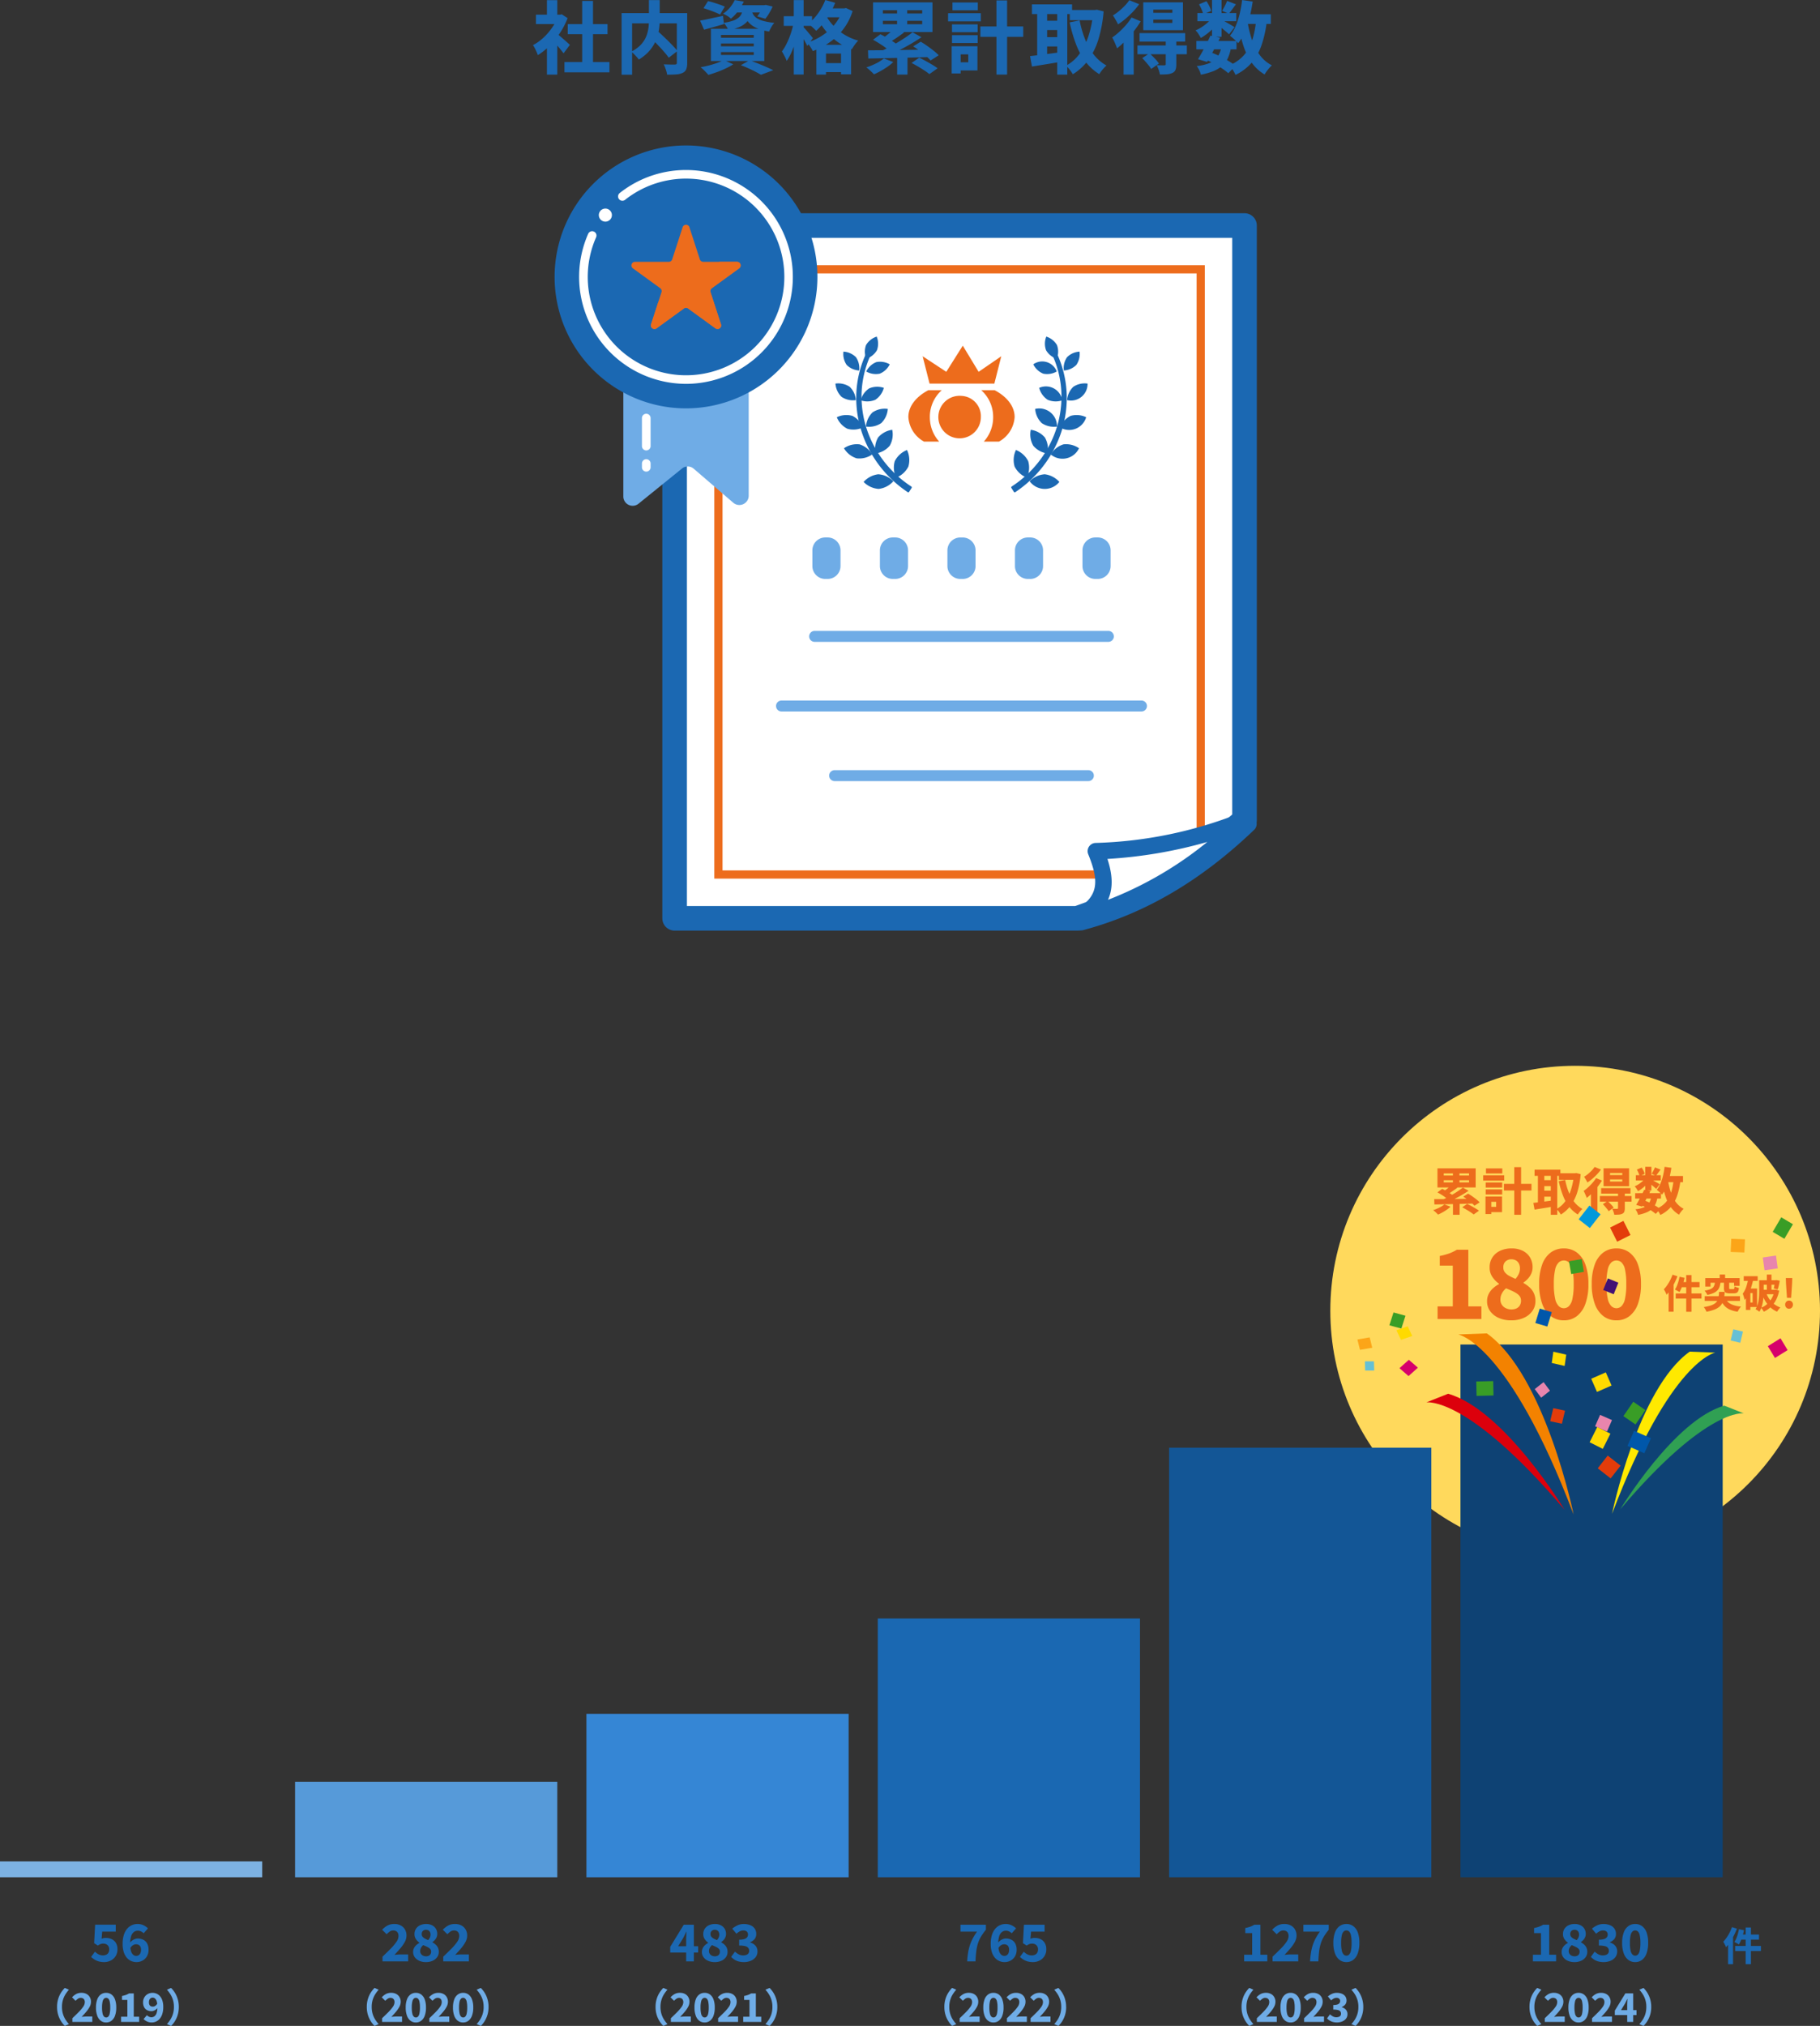 <svg xmlns="http://www.w3.org/2000/svg" xmlns:xlink="http://www.w3.org/1999/xlink" width="323.24" height="359.688" viewBox="0 0 323.24 359.688">
  <rect x="0" y="0" width="323.24" height="359.688" fill="#333333" stroke="none"/>
  <defs>
    <clipPath id="clip-path">
      <rect id="長方形_1382" data-name="長方形 1382" width="105.58" height="127.367" fill="none"/>
    </clipPath>
    <clipPath id="clip-path-2">
      <rect id="長方形_1375" data-name="長方形 1375" width="46.677" height="63.993" fill="none"/>
    </clipPath>
    <clipPath id="clip-path-3">
      <rect id="長方形_1247" data-name="長方形 1247" width="77.167" height="54.86" fill="none"/>
    </clipPath>
  </defs>
  <g id="グループ_671" data-name="グループ 671" transform="translate(4647.254 -9871.757)">
    <path id="パス_16127" data-name="パス 16127" d="M5.751-.929h7.991V.9H5.751Zm.582-6.735H13.4v1.789H6.333ZM8.9-11.787H10.82V-.047H8.9ZM.69-9.346H5.257v1.677H.69ZM2.639-4.4,4.48-6.6V1.3H2.639Zm0-7.518H4.48v3.348H2.639Zm1.64,5.852a6.216,6.216,0,0,1,.537.415q.345.289.733.626t.707.625l.46.415L5.59-2.479q-.207-.282-.5-.646T4.467-3.87q-.33-.381-.644-.719t-.547-.578Zm.312-3.278h.36l.322-.065,1.037.679A13.372,13.372,0,0,1,4.945-6.086,14.628,14.628,0,0,1,3.1-3.821,11.518,11.518,0,0,1,1.022-2.155a5.356,5.356,0,0,0-.234-.6Q.633-3.108.466-3.431a3.069,3.069,0,0,0-.311-.5,8.562,8.562,0,0,0,1.837-1.3A10.7,10.7,0,0,0,3.547-7.021a8.538,8.538,0,0,0,1.044-2Zm16.161,3.8,1.415-1.02q.44.4.953.88t1.016.971q.5.5.941.967t.739.854L24.273-1.7a10.725,10.725,0,0,0-.675-.869q-.412-.485-.9-1.006T21.711-4.6Q21.2-5.106,20.752-5.549Zm0-6.384h1.915V-8.4a11.646,11.646,0,0,1-.094,1.454,8.817,8.817,0,0,1-.329,1.507,7.053,7.053,0,0,1-.659,1.482,7.045,7.045,0,0,1-1.072,1.38,7.859,7.859,0,0,1-1.565,1.207,3.49,3.49,0,0,0-.364-.465q-.236-.262-.491-.518a3.932,3.932,0,0,0-.486-.421,6.19,6.19,0,0,0,1.443-.971,4.891,4.891,0,0,0,.918-1.125,5,5,0,0,0,.507-1.2A7.147,7.147,0,0,0,20.7-7.273q.055-.595.055-1.136ZM15.9-9.619H26.518V-7.8H17.766V1.319H15.9Zm9.808,0h1.839V-.771A2.981,2.981,0,0,1,27.375.364a1.225,1.225,0,0,1-.641.631,3.188,3.188,0,0,1-1.136.269q-.68.051-1.619.051a3.532,3.532,0,0,0-.123-.6q-.1-.339-.224-.666a5.52,5.52,0,0,0-.257-.572l.8.027q.409.013.735.012h.453a.489.489,0,0,0,.274-.079.315.315,0,0,0,.076-.247Zm4.736-.876.808-1.255q.467.1,1.019.274t1.08.357a8.243,8.243,0,0,1,.875.355l-.841,1.4q-.324-.171-.834-.382t-1.069-.408Q30.925-10.353,30.446-10.495Zm-.6,2.207q.779-.137,1.865-.373t2.2-.474l.17,1.459q-.905.274-1.829.529l-1.709.471Zm6.26-2.737h5.305v1.292H35.08Zm4.877,0h.26l.272-.053,1.218.3q-.271.58-.619,1.172a7.537,7.537,0,0,1-.68.99L40-9.034a7.5,7.5,0,0,0,.55-.846,5.548,5.548,0,0,0,.436-.945Zm-3.531.557h1.654a6.248,6.248,0,0,1-.33,1.364A3.227,3.227,0,0,1,38.1-8.012a3.894,3.894,0,0,1-1.234.837,9.352,9.352,0,0,1-1.995.6,3.455,3.455,0,0,0-.355-.685,4.3,4.3,0,0,0-.481-.634,8.811,8.811,0,0,0,1.663-.39,3.139,3.139,0,0,0,.992-.544,1.944,1.944,0,0,0,.524-.721A3.793,3.793,0,0,0,37.455-10.467Zm1.555.388a2.641,2.641,0,0,0,.282.721,1.951,1.951,0,0,0,.611.627,4.025,4.025,0,0,0,1.171.5,12.632,12.632,0,0,0,1.953.346,4.35,4.35,0,0,0-.52.733,5.319,5.319,0,0,0-.394.8A8.864,8.864,0,0,1,39.95-6.94a4.292,4.292,0,0,1-1.317-.854,3.469,3.469,0,0,1-.724-1.033,6.786,6.786,0,0,1-.385-1.109Zm-3.022-1.853,1.629.268a11.726,11.726,0,0,1-.967,1.616A7.494,7.494,0,0,1,35.313-8.63a3.491,3.491,0,0,0-.652-.5,4.725,4.725,0,0,0-.743-.38A5.794,5.794,0,0,0,35.2-10.677,6.235,6.235,0,0,0,35.989-11.933ZM33.552-4.221v.494h5.817v-.494Zm0,1.523v.509h5.817V-2.7Zm0-3.045v.492h5.817v-.492ZM31.761-6.835h9.483v5.725H31.761ZM37.082-.372l1.554-.877q.736.272,1.514.585t1.484.62q.705.307,1.2.556l-2.185.819Q40.27,1.1,39.7.8T38.454.2Q37.783-.109,37.082-.372ZM34.032-1.3l1.7.768A10.324,10.324,0,0,1,34.4.2Q33.642.56,32.84.85t-1.525.5q-.164-.192-.407-.448T30.4.391a5.366,5.366,0,0,0-.468-.4q.75-.131,1.513-.329t1.438-.445A7.6,7.6,0,0,0,34.032-1.3Zm17.96-9.154h3.616v1.577H51.992Zm-1.5,6.461h6.17V1.251H54.869V-2.442H52.2V1.295H50.488ZM51.172-.74H55.85V.85H51.172Zm.9-11.207,1.766.5a14.338,14.338,0,0,1-.93,1.88,15.264,15.264,0,0,1-1.166,1.714,10.718,10.718,0,0,1-1.28,1.378q-.152-.166-.409-.409t-.533-.473q-.276-.23-.481-.371A8.755,8.755,0,0,0,50.8-9.587,10.213,10.213,0,0,0,52.076-11.947Zm3.055,1.492h.321l.31-.065,1.174.539A10.849,10.849,0,0,1,55.8-7.524,10.614,10.614,0,0,1,54.18-5.533a11.426,11.426,0,0,1-2.01,1.543,13.636,13.636,0,0,1-2.3,1.114,7.274,7.274,0,0,0-.468-.781,4.765,4.765,0,0,0-.571-.715,10.555,10.555,0,0,0,2.1-.9,10.256,10.256,0,0,0,1.831-1.307A8.9,8.9,0,0,0,54.2-8.227a7.394,7.394,0,0,0,.933-1.933Zm-3.04,1.038a8.558,8.558,0,0,0,1.255,1.838A9.327,9.327,0,0,0,55.311-5.9a9.369,9.369,0,0,0,2.615,1.158,6.025,6.025,0,0,0-.4.454,6.729,6.729,0,0,0-.415.568q-.192.294-.321.524A10.135,10.135,0,0,1,54.1-4.621a10.97,10.97,0,0,1-2.039-1.965A11.333,11.333,0,0,1,50.7-8.732Zm-7.39.345h5.029v1.716H44.7Zm1.779-2.86h1.752V1.288H46.481Zm-.03,4.063,1.049.361q-.157.84-.383,1.738T46.6-4.012a15.709,15.709,0,0,1-.644,1.6,8.05,8.05,0,0,1-.741,1.285,5.046,5.046,0,0,0-.378-.866q-.259-.484-.468-.827a7.011,7.011,0,0,0,.672-1.054q.317-.6.593-1.279t.482-1.373Q46.319-7.217,46.451-7.87Zm1.724.707q.126.115.369.388t.514.6l.5.6q.229.274.316.39l-.985,1.4q-.126-.271-.322-.622T48.15-5.14q-.22-.373-.429-.709T47.357-6.4Zm16.657-3.7h1.8v3.84h-1.8Zm.009,8.4h1.841V1.291H64.841Zm-.435-4.505,1.666.783q-.683.518-1.413,1.008t-1.33.82L62.1-5.048q.392-.254.815-.586t.818-.678A8.758,8.758,0,0,0,64.406-6.965Zm3.167.748,1.59.884q-.9.6-1.925,1.2T65.175-3.021q-1.033.52-1.93.907L62.1-2.925q.683-.311,1.42-.7t1.475-.836q.738-.446,1.4-.89T67.573-6.216ZM60.559-4.889l1.3-.975q.524.252,1.115.6t1.136.7a7.056,7.056,0,0,1,.9.674L63.6-2.807a7.509,7.509,0,0,0-.827-.681q-.514-.374-1.1-.742T60.559-4.889ZM67.681-3.71l1.344-.83q.55.32,1.154.745t1.149.857a7.745,7.745,0,0,1,.89.809l-1.443.92a7.323,7.323,0,0,0-.826-.81q-.519-.446-1.112-.9T67.681-3.71ZM67.4-.769l1.355-.937q.52.243,1.131.576t1.184.675a10.965,10.965,0,0,1,.953.627L70.563,1.214a8.456,8.456,0,0,0-.87-.639Q69.153.22,68.547-.134T67.4-.769ZM59.66-3.018q1.014,0,2.288-.009t2.706-.03L67.591-3.1q1.505-.022,2.98-.039l-.09,1.325-2.935.083q-1.478.041-2.89.07L61.986-1.6q-1.257.027-2.273.041Zm2.812,1.444,1.674.64A7.514,7.514,0,0,1,63.128-.1q-.581.4-1.2.747t-1.2.6q-.153-.167-.4-.4t-.5-.461A5.026,5.026,0,0,0,59.364.02a12.41,12.41,0,0,0,1.723-.705A6.558,6.558,0,0,0,62.472-1.574ZM62.3-8.246v.6h6.986v-.6Zm0-1.888v.585h6.986v-.585Zm-1.741-1.39H71.112v5.269H60.558ZM79.624-7.246h7.608v1.839H79.624Zm2.853-4.621h1.889V1.291H82.478Zm-7.9,4.245h4.563v1.39H74.578Zm.082-3.888h4.505v1.39H74.66ZM74.578-5.7h4.563v1.39H74.578Zm-.694-3.906H79.7v1.454H73.884Zm1.539,5.865H79.1V.564H75.423V-.891h2.048v-1.4H75.423Zm-.9,0h1.6V1.092h-1.6ZM95.5-10.173h4.662v1.814H95.5Zm-6.724-.994h7.131v1.716H88.78Zm1.9,2.9h3.294v1.654H90.681Zm0,2.912h3.294V-3.7H90.681Zm8.98-4.818h.321l.321-.053,1.211.3a23.542,23.542,0,0,1-.933,4.994,12.439,12.439,0,0,1-1.8,3.655,9.661,9.661,0,0,1-2.735,2.512,7.419,7.419,0,0,0-.557-.81,4.539,4.539,0,0,0-.658-.709,7.027,7.027,0,0,0,2.4-2.1,11.482,11.482,0,0,0,1.613-3.239,18.607,18.607,0,0,0,.816-4.143ZM97.249-8.326A18.121,18.121,0,0,0,98.2-5.015a11.034,11.034,0,0,0,1.561,2.764,7.431,7.431,0,0,0,2.26,1.936,4.386,4.386,0,0,0-.454.442q-.25.275-.467.562a5.418,5.418,0,0,0-.359.53,8.931,8.931,0,0,1-2.47-2.253,12.619,12.619,0,0,1-1.681-3.108A26.348,26.348,0,0,1,95.472-7.98Zm-7.539-2.13h1.766v9.178H89.71Zm3.557,0h1.789V1.3H93.267ZM88.441-1.987q.7-.073,1.584-.181T91.9-2.412l1.968-.266.1,1.689q-1.339.236-2.71.456l-2.474.4Zm21.895-6.479v.585h3.384v-.585Zm0-1.775v.57h3.384v-.57Zm-1.789-1.292H115.6v4.944h-7.049Zm-.662,5.461h8.107v1.515h-8.107Zm-.367,2.19h8.772v1.565h-8.772Zm5.024-.857h1.876V-.511a2.628,2.628,0,0,1-.146.972,1.046,1.046,0,0,1-.571.55,2.691,2.691,0,0,1-.954.232q-.541.039-1.244.039a4.23,4.23,0,0,0-.22-.838,6.655,6.655,0,0,0-.349-.814q.395.014.807.02t.544,0a.391.391,0,0,0,.207-.058.2.2,0,0,0,.05-.159Zm-4.174,3.115,1.294-.87q.432.4.921.914a7.13,7.13,0,0,1,.754.909L109.953.3a3.968,3.968,0,0,0-.415-.6q-.271-.334-.577-.687T108.367-1.625Zm-1.9-7.221,1.624.687a17.328,17.328,0,0,1-1.221,1.749,21.324,21.324,0,0,1-1.468,1.677,15.054,15.054,0,0,1-1.514,1.371q-.065-.216-.215-.584t-.325-.741a5.809,5.809,0,0,0-.318-.6,11.887,11.887,0,0,0,1.252-1,15.242,15.242,0,0,0,1.2-1.229A9.554,9.554,0,0,0,106.471-8.845Zm-.4-3.069,1.764.713a13.2,13.2,0,0,1-1.1,1.322,16.543,16.543,0,0,1-1.305,1.243,12.3,12.3,0,0,1-1.357,1.012,4.631,4.631,0,0,0-.258-.511q-.167-.293-.342-.586a5.713,5.713,0,0,0-.316-.483,9.074,9.074,0,0,0,1.105-.789,11.766,11.766,0,0,0,1.034-.963A6.745,6.745,0,0,0,106.069-11.914ZM105.051-5.53l1.716-1.716.087.039v8.5h-1.8Zm12.924.855h7.139v1.49h-7.139Zm.187-4.956h6.909v1.453h-6.909Zm2.314,4.016,1.716.36q-.356.731-.764,1.511t-.8,1.5q-.394.719-.74,1.29l-1.624-.483q.344-.543.738-1.261t.783-1.484Q120.171-4.95,120.476-5.616Zm1.95,2,1.7.138a7.08,7.08,0,0,1-.583,1.919,4.169,4.169,0,0,1-1.03,1.344A5.447,5.447,0,0,1,120.958.7a12.822,12.822,0,0,1-2.182.617,3.289,3.289,0,0,0-.292-.824,3.757,3.757,0,0,0-.446-.711,8.762,8.762,0,0,0,2.267-.523A3.154,3.154,0,0,0,121.7-1.8,4.547,4.547,0,0,0,122.426-3.618Zm1.019-8.174,1.563.61q-.353.465-.677.91t-.594.76l-1.183-.521q.232-.366.487-.864A8.5,8.5,0,0,0,123.445-11.792Zm-2.684-.154h1.7v6.532h-1.7Zm-2.31.764,1.325-.553a6.949,6.949,0,0,1,.508.878,4.188,4.188,0,0,1,.323.847l-1.412.618a3.9,3.9,0,0,0-.279-.867A8.487,8.487,0,0,0,118.452-11.182Zm2.36,2.285,1.194.729a7.388,7.388,0,0,1-.884,1.1,11.108,11.108,0,0,1-1.145,1.039,9.668,9.668,0,0,1-1.2.816q-.154-.3-.419-.7a3.668,3.668,0,0,0-.522-.648,6.7,6.7,0,0,0,1.13-.6,8.2,8.2,0,0,0,1.058-.82A4.621,4.621,0,0,0,120.811-8.9Zm1.506.385q.194.087.536.277l.733.41q.392.22.713.41t.463.291l-.976,1.274q-.194-.191-.5-.452t-.641-.537q-.34-.277-.655-.53t-.551-.417Zm3.692-.9H131.2V-7.7h-5.191Zm.1-2.532,1.878.269a27.288,27.288,0,0,1-.564,2.833,17.327,17.327,0,0,1-.85,2.535,9.582,9.582,0,0,1-1.162,2.036A3.769,3.769,0,0,0,125-4.7q-.269-.248-.558-.5t-.494-.4a7.033,7.033,0,0,0,1.014-1.721,14.009,14.009,0,0,0,.711-2.187A20.961,20.961,0,0,0,126.107-11.946Zm2.482,3.6,1.9.17a20.447,20.447,0,0,1-.921,4.2,9.658,9.658,0,0,1-1.746,3.131,8.891,8.891,0,0,1-2.891,2.188A4.961,4.961,0,0,0,124.657.8q-.186-.325-.4-.643a3.9,3.9,0,0,0-.392-.51,7.128,7.128,0,0,0,2.545-1.772,7.381,7.381,0,0,0,1.48-2.643A16.369,16.369,0,0,0,128.589-8.348Zm-1.514.285a19.182,19.182,0,0,0,.8,3.24,9.645,9.645,0,0,0,1.38,2.662,6.208,6.208,0,0,0,2.136,1.81,4.863,4.863,0,0,0-.456.466q-.25.286-.473.592a5.486,5.486,0,0,0-.365.561A7.415,7.415,0,0,1,127.76-.9a11.473,11.473,0,0,1-1.468-3.067,27.97,27.97,0,0,1-.9-3.824ZM119.607-1.37l1-1.264a17.708,17.708,0,0,1,1.637.719q.821.41,1.523.842a11.256,11.256,0,0,1,1.172.811l-1.291,1.319a9.226,9.226,0,0,0-1.081-.831q-.652-.438-1.415-.855A16.123,16.123,0,0,0,119.607-1.37Z" transform="translate(-4552.755 9883.704)" fill="#1b68b2"/>
    <g id="グループ_626" data-name="グループ 626" transform="translate(-4928.42 7526.634)">
      <g id="グループ_401" data-name="グループ 401" transform="translate(398.799 2382.981)">
        <g id="グループ_400" data-name="グループ 400" clip-path="url(#clip-path)">
          <path id="パス_15403" data-name="パス 15403" d="M104.4,3.183H3.183v123h71.51a87.367,87.367,0,0,0,29.7-17.432Z" transform="translate(-1 -1)" fill="#fff"/>
          <path id="パス_15404" data-name="パス 15404" d="M73.693,127.367H2.183A2.183,2.183,0,0,1,0,125.184v-123A2.183,2.183,0,0,1,2.183,0H103.4a2.183,2.183,0,0,1,2.183,2.183V107.753a2.182,2.182,0,0,1-.751,1.648c-9.692,8.417-19.651,14.258-30.444,17.855a2.183,2.183,0,0,1-.69.112M4.366,123H73.337a84.194,84.194,0,0,0,27.876-16.25V4.366H4.366Z" fill="#1b68b2"/>
          <path id="パス_15405" data-name="パス 15405" d="M82.468,122.363H13.46V13.458h87.115V114.723H99.117V14.916h-84.2V120.9H82.468Z" transform="translate(-4.228 -4.227)" fill="#ed6c1c"/>
          <path id="パス_15406" data-name="パス 15406" d="M137.143,157.1c-8.563,8.187-18.254,14.371-29.7,17.432,5.694-3.052,5.325-6.927,3.3-11.937a76.443,76.443,0,0,0,26.4-5.495" transform="translate(-33.747 -49.343)" fill="#fff"/>
          <path id="パス_15407" data-name="パス 15407" d="M106.772,175.318a1.459,1.459,0,0,1-.689-2.744c4.67-2.5,4.552-5.368,2.636-10.1a1.458,1.458,0,0,1,1.322-2,74.958,74.958,0,0,0,25.858-5.377,1.458,1.458,0,0,1,1.583,2.394c-9.454,9.039-19.377,14.857-30.334,17.786a1.45,1.45,0,0,1-.377.05m5.361-12.012c.811,2.5,1.126,4.986.1,7.258a65.321,65.321,0,0,0,17.639-10.274,82.036,82.036,0,0,1-17.737,3.017" transform="translate(-33.079 -48.675)" fill="#1b68b2"/>
          <path id="パス_15408" data-name="パス 15408" d="M107.771,176.318a1.458,1.458,0,0,1-.375-2.867c10.472-2.8,19.98-8.385,29.072-17.077a1.458,1.458,0,1,1,2.014,2.108c-9.454,9.04-19.376,14.857-30.333,17.786a1.443,1.443,0,0,1-.378.05" transform="translate(-33.393 -48.99)" fill="#1b68b2"/>
          <path id="パス_15409" data-name="パス 15409" d="M41.569,91.289h-.435a2.288,2.288,0,0,1-2.281-2.281v-2.8a2.288,2.288,0,0,1,2.281-2.281h.435a2.287,2.287,0,0,1,2.281,2.281v2.8a2.287,2.287,0,0,1-2.281,2.281" transform="translate(-12.204 -26.362)" fill="#6face6"/>
          <path id="パス_15410" data-name="パス 15410" d="M59.053,91.289h-.435a2.288,2.288,0,0,1-2.281-2.281v-2.8a2.288,2.288,0,0,1,2.281-2.281h.435a2.287,2.287,0,0,1,2.281,2.281v2.8a2.287,2.287,0,0,1-2.281,2.281" transform="translate(-17.695 -26.362)" fill="#6face6"/>
          <path id="パス_15411" data-name="パス 15411" d="M76.537,91.289H76.1a2.288,2.288,0,0,1-2.281-2.281v-2.8A2.288,2.288,0,0,1,76.1,83.931h.435a2.287,2.287,0,0,1,2.281,2.281v2.8a2.287,2.287,0,0,1-2.281,2.281" transform="translate(-23.187 -26.362)" fill="#6face6"/>
          <path id="パス_15412" data-name="パス 15412" d="M94.022,91.289h-.435a2.288,2.288,0,0,1-2.281-2.281v-2.8a2.288,2.288,0,0,1,2.281-2.281h.435A2.287,2.287,0,0,1,96.3,86.212v2.8a2.287,2.287,0,0,1-2.281,2.281" transform="translate(-28.679 -26.362)" fill="#6face6"/>
          <path id="パス_15413" data-name="パス 15413" d="M111.506,91.289h-.435a2.288,2.288,0,0,1-2.281-2.281v-2.8a2.288,2.288,0,0,1,2.281-2.281h.435a2.287,2.287,0,0,1,2.281,2.281v2.8a2.287,2.287,0,0,1-2.281,2.281" transform="translate(-34.171 -26.362)" fill="#6face6"/>
          <path id="パス_15414" data-name="パス 15414" d="M91.16,110.059H38.988a.972.972,0,0,1,0-1.945H91.16a.972.972,0,0,1,0,1.945" transform="translate(-11.941 -33.958)" fill="#6face6"/>
          <path id="パス_15415" data-name="パス 15415" d="M94.346,128.079H30.417a.972.972,0,0,1,0-1.945H94.346a.972.972,0,0,1,0,1.945" transform="translate(-9.249 -39.618)" fill="#6face6"/>
          <path id="パス_15416" data-name="パス 15416" d="M89.233,146.1H44.167a.972.972,0,0,1,0-1.945H89.233a.972.972,0,0,1,0,1.945" transform="translate(-13.567 -45.278)" fill="#6face6"/>
          <path id="パス_15417" data-name="パス 15417" d="M54.577,34.357a3.414,3.414,0,0,1-1.9,1.511,3.414,3.414,0,0,1-.036-2.429,3.411,3.411,0,0,1,1.9-1.511,3.412,3.412,0,0,1,.037,2.429" transform="translate(-16.464 -10.028)" fill="#1b68b2"/>
          <path id="パス_15418" data-name="パス 15418" d="M49.107,36.812a3.413,3.413,0,0,1,.571,2.361,3.415,3.415,0,0,1-2.219-.988,3.413,3.413,0,0,1-.571-2.361,3.411,3.411,0,0,1,2.219.988" transform="translate(-14.72 -11.252)" fill="#1b68b2"/>
          <path id="パス_15419" data-name="パス 15419" d="M55.2,40.548a3.413,3.413,0,0,1-2.4-.389A3.412,3.412,0,0,1,54.573,38.5a3.413,3.413,0,0,1,2.4.388A3.415,3.415,0,0,1,55.2,40.548" transform="translate(-16.585 -12.062)" fill="#1b68b2"/>
          <path id="パス_15420" data-name="パス 15420" d="M47.359,44.654a3.654,3.654,0,0,1,1.093,2.361,3.655,3.655,0,0,1-2.537-.575,3.656,3.656,0,0,1-1.093-2.361,3.655,3.655,0,0,1,2.537.575" transform="translate(-14.078 -13.835)" fill="#1b68b2"/>
          <path id="パス_15421" data-name="パス 15421" d="M53.961,47.226a3.653,3.653,0,0,1-2.6.093A3.652,3.652,0,0,1,52.873,45.2a3.654,3.654,0,0,1,2.6-.093,3.654,3.654,0,0,1-1.512,2.117" transform="translate(-16.132 -14.104)" fill="#1b68b2"/>
          <path id="パス_15422" data-name="パス 15422" d="M47.949,52.377a3.9,3.9,0,0,1,1.877,2.046,3.9,3.9,0,0,1-2.766.239,3.9,3.9,0,0,1-1.877-2.046,3.9,3.9,0,0,1,2.766-.239" transform="translate(-14.192 -16.397)" fill="#1b68b2"/>
          <path id="パス_15423" data-name="パス 15423" d="M55.443,53.158a3.9,3.9,0,0,1-2.709.612A3.9,3.9,0,0,1,53.9,51.25a3.9,3.9,0,0,1,2.709-.612,3.9,3.9,0,0,1-1.168,2.519" transform="translate(-16.564 -15.894)" fill="#1b68b2"/>
          <path id="パス_15424" data-name="パス 15424" d="M49.814,59.807a4.024,4.024,0,0,1,2.241,1.785,4.026,4.026,0,0,1-2.781.687,4.024,4.024,0,0,1-2.241-1.785,4.026,4.026,0,0,1,2.781-.687" transform="translate(-14.773 -18.767)" fill="#1b68b2"/>
          <path id="パス_15425" data-name="パス 15425" d="M57.689,58.886a4.024,4.024,0,0,1-2.513,1.375,4.027,4.027,0,0,1,.444-2.83,4.025,4.025,0,0,1,2.514-1.375,4.025,4.025,0,0,1-.444,2.83" transform="translate(-17.304 -17.607)" fill="#1b68b2"/>
          <path id="パス_15426" data-name="パス 15426" d="M54.733,67.57a4.135,4.135,0,0,1,2.67,1.237,4.134,4.134,0,0,1-2.61,1.36,4.133,4.133,0,0,1-2.67-1.237,4.136,4.136,0,0,1,2.609-1.361" transform="translate(-16.372 -21.223)" fill="#1b68b2"/>
          <path id="パス_15427" data-name="パス 15427" d="M62.521,64.221A4.135,4.135,0,0,1,60.346,66.2,4.134,4.134,0,0,1,60.1,63.27a4.138,4.138,0,0,1,2.175-1.982,4.134,4.134,0,0,1,.243,2.933" transform="translate(-18.819 -19.25)" fill="#1b68b2"/>
          <path id="パス_15428" data-name="パス 15428" d="M56.5,56.846a19.388,19.388,0,0,1-4-6.166,18.487,18.487,0,0,1-1.352-7.229A17.764,17.764,0,0,1,52.8,36.3a.437.437,0,0,0-.129-.543.421.421,0,0,0-.622.162,18.649,18.649,0,0,0-1.834,7.51,19.459,19.459,0,0,0,1.328,7.631,20.464,20.464,0,0,0,4.139,6.563,20.9,20.9,0,0,0,3.661,3.1.185.185,0,0,0,.259-.054l.442-.691a.183.183,0,0,0-.055-.252A19.744,19.744,0,0,1,56.5,56.846" transform="translate(-15.769 -11.207)" fill="#1b68b2"/>
          <path id="パス_15429" data-name="パス 15429" d="M99.263,34.357a3.414,3.414,0,0,0,1.9,1.511,3.411,3.411,0,0,0,.036-2.429,3.411,3.411,0,0,0-1.9-1.511,3.412,3.412,0,0,0-.037,2.429" transform="translate(-31.109 -10.028)" fill="#1b68b2"/>
          <path id="パス_15430" data-name="パス 15430" d="M104.522,36.812a3.413,3.413,0,0,0-.571,2.361,3.415,3.415,0,0,0,2.219-.988,3.413,3.413,0,0,0,.571-2.361,3.411,3.411,0,0,0-2.219.988" transform="translate(-32.643 -11.252)" fill="#1b68b2"/>
          <path id="パス_15431" data-name="パス 15431" d="M97.819,40.548a3.413,3.413,0,0,0,2.4-.389,2.752,2.752,0,0,0-4.169-1.274,3.415,3.415,0,0,0,1.771,1.663" transform="translate(-30.168 -12.062)" fill="#1b68b2"/>
          <path id="パス_15432" data-name="パス 15432" d="M105.907,44.654a3.654,3.654,0,0,0-1.093,2.361,2.946,2.946,0,0,0,3.63-2.936,3.655,3.655,0,0,0-2.537.575" transform="translate(-32.922 -13.835)" fill="#1b68b2"/>
          <path id="パス_15433" data-name="パス 15433" d="M99.084,47.226a3.653,3.653,0,0,0,2.6.093,2.946,2.946,0,0,0-4.112-2.21,3.654,3.654,0,0,0,1.512,2.117" transform="translate(-30.647 -14.104)" fill="#1b68b2"/>
          <path id="パス_15434" data-name="パス 15434" d="M104.852,52.377a3.9,3.9,0,0,0-1.877,2.046,3.144,3.144,0,0,0,4.644-1.807,3.9,3.9,0,0,0-2.766-.239" transform="translate(-32.344 -16.397)" fill="#1b68b2"/>
          <path id="パス_15435" data-name="パス 15435" d="M97.71,53.158a3.9,3.9,0,0,0,2.709.612,3.145,3.145,0,0,0-3.877-3.131,3.9,3.9,0,0,0,1.168,2.519" transform="translate(-30.324 -15.894)" fill="#1b68b2"/>
          <path id="パス_15436" data-name="パス 15436" d="M102.814,59.807a4.022,4.022,0,0,0-2.24,1.785,3.244,3.244,0,0,0,5.022-1.1,4.027,4.027,0,0,0-2.782-.687" transform="translate(-31.59 -18.767)" fill="#1b68b2"/>
          <path id="パス_15437" data-name="パス 15437" d="M95.807,58.886a4.024,4.024,0,0,0,2.513,1.375,4.027,4.027,0,0,0-.444-2.83,4.025,4.025,0,0,0-2.514-1.375,4.025,4.025,0,0,0,.444,2.83" transform="translate(-29.926 -17.607)" fill="#1b68b2"/>
          <path id="パス_15438" data-name="パス 15438" d="M97.778,67.57a4.135,4.135,0,0,0-2.67,1.237,3.333,3.333,0,0,0,5.279.123,4.136,4.136,0,0,0-2.609-1.361" transform="translate(-29.873 -21.223)" fill="#1b68b2"/>
          <path id="パス_15439" data-name="パス 15439" d="M91.128,64.221A4.135,4.135,0,0,0,93.3,66.2a4.134,4.134,0,0,0,.243-2.933,4.138,4.138,0,0,0-2.175-1.982,4.134,4.134,0,0,0-.243,2.933" transform="translate(-28.564 -19.25)" fill="#1b68b2"/>
          <path id="パス_15440" data-name="パス 15440" d="M93.911,56.846a19.388,19.388,0,0,0,4-6.166,18.487,18.487,0,0,0,1.352-7.229A17.765,17.765,0,0,0,97.612,36.3a.437.437,0,0,1,.129-.543.421.421,0,0,1,.622.162,18.649,18.649,0,0,1,1.834,7.51,19.459,19.459,0,0,1-1.328,7.631,20.464,20.464,0,0,1-4.139,6.563,20.9,20.9,0,0,1-3.661,3.1.185.185,0,0,1-.259-.054l-.442-.691a.183.183,0,0,1,.055-.252,19.744,19.744,0,0,0,3.487-2.881" transform="translate(-28.376 -11.207)" fill="#1b68b2"/>
          <path id="パス_15441" data-name="パス 15441" d="M88.506,50.577c0-1.937-1.4-3.644-3.552-4.77H82.576a6.329,6.329,0,0,1,2.116,4.77,6.423,6.423,0,0,1-1.663,4.362h2.686a5.363,5.363,0,0,0,2.792-4.362" transform="translate(-25.937 -14.388)" fill="#ed6c1c"/>
          <path id="パス_15442" data-name="パス 15442" d="M67.521,50.577a6.329,6.329,0,0,1,2.116-4.77H67.258c-2.148,1.126-3.551,2.833-3.551,4.77A5.365,5.365,0,0,0,66.5,54.938h2.686a6.423,6.423,0,0,1-1.663-4.362" transform="translate(-20.01 -14.388)" fill="#ed6c1c"/>
          <path id="パス_15443" data-name="パス 15443" d="M75.889,47.279a3.775,3.775,0,1,0,3.439,3.76,3.611,3.611,0,0,0-3.439-3.76" transform="translate(-22.756 -14.85)" fill="#ed6c1c"/>
          <path id="パス_15444" data-name="パス 15444" d="M80.14,41.01H68.63L67.4,36.158,71.6,38.921l2.93-4.644,2.813,4.644,4.025-2.764Z" transform="translate(-21.169 -10.766)" fill="#ed6c1c"/>
        </g>
      </g>
      <g id="グループ_397" data-name="グループ 397" transform="translate(379.666 2370.948)">
        <g id="グループ_396" data-name="グループ 396" clip-path="url(#clip-path-2)">
          <path id="パス_15395" data-name="パス 15395" d="M158.768,520.909V496.867h22.267v23.9a1.658,1.658,0,0,1-2.715,1.357l-7.058-6.068a1.6,1.6,0,0,0-2.065-.032l-7.751,6.27a1.659,1.659,0,0,1-2.676-1.389" transform="translate(-146.563 -458.671)" fill="#6face6"/>
          <path id="パス_15396" data-name="パス 15396" d="M202.553,625.89a.769.769,0,0,1-.769-.769v-5a.769.769,0,0,1,1.537,0v5a.769.769,0,0,1-.769.769" transform="translate(-186.272 -571.744)" fill="#fff"/>
          <path id="パス_15397" data-name="パス 15397" d="M202.553,726.514a.769.769,0,0,1-.769-.769v-.692a.769.769,0,0,1,1.537,0v.692a.769.769,0,0,1-.769.769" transform="translate(-186.272 -668.607)" fill="#fff"/>
          <path id="パス_15398" data-name="パス 15398" d="M0,23.337A23.338,23.338,0,1,1,23.338,46.676,23.338,23.338,0,0,1,0,23.337" transform="translate(0 0.001)" fill="#1b68b2"/>
          <path id="パス_15399" data-name="パス 15399" d="M75.605,94.587a19.275,19.275,0,0,1-2.264-.134A18.988,18.988,0,0,1,58.192,67.946a.769.769,0,1,1,1.408.619A17.457,17.457,0,1,0,64.763,61.9a.769.769,0,1,1-.952-1.207A18.983,18.983,0,1,1,75.605,94.587" transform="translate(-52.229 -52.262)" fill="#fff"/>
          <path id="パス_15400" data-name="パス 15400" d="M102.2,146.9a1.16,1.16,0,1,1,1.16,1.16,1.16,1.16,0,0,1-1.16-1.16" transform="translate(-94.345 -134.535)" fill="#fff"/>
          <path id="パス_15401" data-name="パス 15401" d="M187.7,183.6l1.853,5.7a.638.638,0,0,0,.607.441h6a.638.638,0,0,1,.375,1.154l-4.851,3.524a.638.638,0,0,0-.232.713l1.853,5.7a.638.638,0,0,1-.982.713l-4.851-3.524a.638.638,0,0,0-.75,0l-4.851,3.524a.638.638,0,0,1-.982-.713l1.853-5.7a.638.638,0,0,0-.232-.713l-4.851-3.524a.638.638,0,0,1,.375-1.154h6a.638.638,0,0,0,.607-.441l1.853-5.7a.638.638,0,0,1,1.214,0" transform="translate(-163.757 -169.079)" fill="#ed6c1c"/>
          <path id="パス_15402" data-name="パス 15402" d="M237.715,268.808h-3.129a38.412,38.412,0,0,1-10.844,7.1l-1.3,3.991a.638.638,0,0,0,.982.713l4.851-3.524a.638.638,0,0,1,.75,0l4.851,3.524a.638.638,0,0,0,.982-.713l-1.853-5.7a.638.638,0,0,1,.232-.713l4.851-3.524a.638.638,0,0,0-.375-1.154" transform="translate(-205.314 -248.144)" fill="#ed6c1c"/>
        </g>
      </g>
    </g>
    <path id="パス_16134" data-name="パス 16134" d="M-7.709,0V-.84q.839-.794,1.48-1.446a8.283,8.283,0,0,0,1-1.194A1.86,1.86,0,0,0-4.87-4.492a1.229,1.229,0,0,0-.108-.545A.762.762,0,0,0-5.3-5.375,1.027,1.027,0,0,0-5.8-5.492a1.072,1.072,0,0,0-.64.206,3.973,3.973,0,0,0-.536.463l-.8-.792a3.679,3.679,0,0,1,.978-.766,2.581,2.581,0,0,1,1.2-.257,2.359,2.359,0,0,1,1.121.256,1.87,1.87,0,0,1,.754.72,2.119,2.119,0,0,1,.271,1.09,2.382,2.382,0,0,1-.3,1.124A6.609,6.609,0,0,1-4.56-2.3q-.487.577-1.037,1.149.253-.034.56-.059t.535-.025h1.347V0Zm7.7.125A2.837,2.837,0,0,1-1.166-.1a1.958,1.958,0,0,1-.807-.629,1.53,1.53,0,0,1-.3-.931,1.509,1.509,0,0,1,.154-.7,1.854,1.854,0,0,1,.407-.528,2.711,2.711,0,0,1,.558-.39v-.036a2.591,2.591,0,0,1-.63-.653,1.545,1.545,0,0,1-.247-.876A1.684,1.684,0,0,1-1.759-5.8a1.752,1.752,0,0,1,.733-.62A2.489,2.489,0,0,1,.04-6.637a2.3,2.3,0,0,1,1.038.22,1.651,1.651,0,0,1,.688.621,1.763,1.763,0,0,1,.246.941,1.417,1.417,0,0,1-.121.583,1.759,1.759,0,0,1-.316.482,2.547,2.547,0,0,1-.415.364v.044a3,3,0,0,1,.566.4,1.735,1.735,0,0,1,.407.549,1.751,1.751,0,0,1,.151.757A1.56,1.56,0,0,1,2-.758a1.939,1.939,0,0,1-.8.646A2.856,2.856,0,0,1-.007.125Zm.413-3.9a1.881,1.881,0,0,0,.312-.48,1.256,1.256,0,0,0,.105-.506.989.989,0,0,0-.1-.45.7.7,0,0,0-.279-.3.862.862,0,0,0-.438-.1.78.78,0,0,0-.53.191.725.725,0,0,0-.219.578.715.715,0,0,0,.149.462,1.348,1.348,0,0,0,.406.328A5.84,5.84,0,0,0,.405-3.773ZM.024-.9A1.109,1.109,0,0,0,.488-.993a.721.721,0,0,0,.319-.278.846.846,0,0,0,.117-.459.692.692,0,0,0-.1-.385A1.006,1.006,0,0,0,.53-2.4a3.16,3.16,0,0,0-.443-.242q-.256-.117-.57-.245a1.58,1.58,0,0,0-.383.466,1.213,1.213,0,0,0-.149.591.864.864,0,0,0,.139.492A.92.92,0,0,0-.5-1.014,1.2,1.2,0,0,0,.024-.9ZM3.079,0V-.84q.839-.794,1.48-1.446a8.283,8.283,0,0,0,1-1.194,1.86,1.86,0,0,0,.359-1.012,1.229,1.229,0,0,0-.108-.545.762.762,0,0,0-.319-.338,1.027,1.027,0,0,0-.507-.117,1.072,1.072,0,0,0-.64.206,3.973,3.973,0,0,0-.536.463L3-5.614a3.679,3.679,0,0,1,.978-.766,2.581,2.581,0,0,1,1.2-.257A2.359,2.359,0,0,1,6.3-6.381a1.87,1.87,0,0,1,.754.72,2.119,2.119,0,0,1,.271,1.09,2.382,2.382,0,0,1-.3,1.124A6.609,6.609,0,0,1,6.228-2.3q-.487.577-1.037,1.149.253-.034.56-.059t.535-.025H7.633V0Z" transform="translate(-4571.609 10219.987)" fill="#1b68b2"/>
    <path id="パス_16135" data-name="パス 16135" d="M-5.068,0V-3.809q0-.3.022-.723t.031-.723h-.037q-.125.269-.26.541t-.278.551l-.9,1.474H-2.94v1.121H-7.9V-2.579l2.406-3.934H-3.7V0Zm5.06.125A2.837,2.837,0,0,1-1.166-.1a1.958,1.958,0,0,1-.807-.629,1.53,1.53,0,0,1-.3-.931,1.509,1.509,0,0,1,.154-.7,1.854,1.854,0,0,1,.407-.528,2.711,2.711,0,0,1,.558-.39v-.036a2.591,2.591,0,0,1-.63-.653,1.545,1.545,0,0,1-.247-.876A1.684,1.684,0,0,1-1.759-5.8a1.752,1.752,0,0,1,.733-.62A2.489,2.489,0,0,1,.04-6.637a2.3,2.3,0,0,1,1.038.22,1.651,1.651,0,0,1,.688.621,1.763,1.763,0,0,1,.246.941,1.417,1.417,0,0,1-.121.583,1.759,1.759,0,0,1-.316.482,2.547,2.547,0,0,1-.415.364v.044a3,3,0,0,1,.566.4,1.735,1.735,0,0,1,.407.549,1.751,1.751,0,0,1,.151.757A1.56,1.56,0,0,1,2-.758a1.939,1.939,0,0,1-.8.646A2.856,2.856,0,0,1-.007.125Zm.413-3.9a1.881,1.881,0,0,0,.312-.48,1.256,1.256,0,0,0,.105-.506.989.989,0,0,0-.1-.45.7.7,0,0,0-.279-.3.862.862,0,0,0-.438-.1.78.78,0,0,0-.53.191.725.725,0,0,0-.219.578.715.715,0,0,0,.149.462,1.348,1.348,0,0,0,.406.328A5.84,5.84,0,0,0,.405-3.773ZM.024-.9A1.109,1.109,0,0,0,.488-.993a.721.721,0,0,0,.319-.278.846.846,0,0,0,.117-.459.692.692,0,0,0-.1-.385A1.006,1.006,0,0,0,.53-2.4a3.16,3.16,0,0,0-.443-.242q-.256-.117-.57-.245a1.58,1.58,0,0,0-.383.466,1.213,1.213,0,0,0-.149.591.864.864,0,0,0,.139.492A.92.92,0,0,0-.5-1.014,1.2,1.2,0,0,0,.024-.9ZM5.182.125A3.491,3.491,0,0,1,4.233.006a2.735,2.735,0,0,1-.747-.33,2.688,2.688,0,0,1-.564-.482l.68-.923a3.209,3.209,0,0,0,.662.475,1.612,1.612,0,0,0,.777.193,1.6,1.6,0,0,0,.572-.092.817.817,0,0,0,.376-.273.712.712,0,0,0,.134-.437.869.869,0,0,0-.146-.509A.946.946,0,0,0,5.447-2.7a4.073,4.073,0,0,0-1.1-.113V-3.852a2.938,2.938,0,0,0,.933-.117.969.969,0,0,0,.482-.318.763.763,0,0,0,.145-.46A.7.7,0,0,0,5.7-5.3a.886.886,0,0,0-.612-.193,1.331,1.331,0,0,0-.636.155,2.976,2.976,0,0,0-.592.428l-.744-.9a4.113,4.113,0,0,1,.949-.6,2.6,2.6,0,0,1,1.087-.225,3.052,3.052,0,0,1,1.171.208,1.723,1.723,0,0,1,.78.605,1.642,1.642,0,0,1,.277.963,1.39,1.39,0,0,1-.279.874,1.915,1.915,0,0,1-.809.582v.044a2.137,2.137,0,0,1,.669.318,1.538,1.538,0,0,1,.467.53,1.554,1.554,0,0,1,.17.745A1.618,1.618,0,0,1,7.262-.74a2.075,2.075,0,0,1-.88.645A3.183,3.183,0,0,1,5.182.125Z" transform="translate(-4520.32 10219.987)" fill="#1b68b2"/>
    <path id="パス_16136" data-name="パス 16136" d="M-6.449,0a14.808,14.808,0,0,1,.155-1.511,8.886,8.886,0,0,1,.308-1.31,7.682,7.682,0,0,1,.512-1.221A10.421,10.421,0,0,1-4.7-5.286H-7.635V-6.512h4.507v.9A9.191,9.191,0,0,0-4.04-4.319a5.887,5.887,0,0,0-.534,1.243,8.034,8.034,0,0,0-.272,1.38Q-4.931-.951-4.975,0ZM.18.125A2.318,2.318,0,0,1-.735-.061a2.177,2.177,0,0,1-.783-.576,2.856,2.856,0,0,1-.549-1A4.65,4.65,0,0,1-2.27-3.1a5.229,5.229,0,0,1,.212-1.584,3.136,3.136,0,0,1,.585-1.1,2.376,2.376,0,0,1,.842-.643,2.384,2.384,0,0,1,.977-.209,2.465,2.465,0,0,1,1.11.234,2.884,2.884,0,0,1,.777.544l-.776.874a1.437,1.437,0,0,0-.446-.327A1.272,1.272,0,0,0,.44-5.451a1.18,1.18,0,0,0-.691.218,1.466,1.466,0,0,0-.5.73A4.232,4.232,0,0,0-.935-3.1,4.262,4.262,0,0,0-.783-1.828a1.357,1.357,0,0,0,.4.661.835.835,0,0,0,.527.194A.812.812,0,0,0,.571-1.09a.815.815,0,0,0,.309-.355,1.4,1.4,0,0,0,.115-.609,1.2,1.2,0,0,0-.116-.571.708.708,0,0,0-.315-.31,1.033,1.033,0,0,0-.456-.1,1.069,1.069,0,0,0-.532.159,1.465,1.465,0,0,0-.507.559L-1-3.279A1.859,1.859,0,0,1-.576-3.7a2.008,2.008,0,0,1,.5-.268A1.39,1.39,0,0,1,.39-4.063a2.224,2.224,0,0,1,1,.217,1.588,1.588,0,0,1,.691.661,2.281,2.281,0,0,1,.251,1.132,2.209,2.209,0,0,1-.294,1.16,2.03,2.03,0,0,1-.781.754A2.212,2.212,0,0,1,.18.125Zm5.044,0A3.435,3.435,0,0,1,4.272,0a2.89,2.89,0,0,1-.754-.332,3.693,3.693,0,0,1-.592-.464L3.6-1.717A3.06,3.06,0,0,0,4-1.387a2.028,2.028,0,0,0,.475.237,1.631,1.631,0,0,0,.538.089A1.328,1.328,0,0,0,5.6-1.182a.911.911,0,0,0,.39-.353,1.082,1.082,0,0,0,.141-.571,1,1,0,0,0-.292-.775,1.072,1.072,0,0,0-.758-.27,1.313,1.313,0,0,0-.483.077,3.06,3.06,0,0,0-.49.266l-.654-.426.178-3.278H7.3v1.226h-2.4L4.781-4.012a2,2,0,0,1,.363-.119,1.792,1.792,0,0,1,.383-.038,2.469,2.469,0,0,1,1.037.216,1.707,1.707,0,0,1,.753.665A2.122,2.122,0,0,1,7.6-2.148,2.2,2.2,0,0,1,7.265-.921a2.175,2.175,0,0,1-.871.779A2.6,2.6,0,0,1,5.224.125Z" transform="translate(-4469.028 10219.987)" fill="#1b68b2"/>
    <path id="パス_16137" data-name="パス 16137" d="M-10.069,0V-1.186h1.431V-5.019H-9.861v-.907a5.815,5.815,0,0,0,.9-.242,4.093,4.093,0,0,0,.708-.344h1.08v5.326H-5.95V0Zm5.057,0V-.84q.839-.794,1.48-1.446a8.283,8.283,0,0,0,1-1.194,1.86,1.86,0,0,0,.359-1.012,1.229,1.229,0,0,0-.108-.545A.762.762,0,0,0-2.6-5.375a1.027,1.027,0,0,0-.507-.117,1.072,1.072,0,0,0-.64.206,3.973,3.973,0,0,0-.536.463l-.8-.792a3.679,3.679,0,0,1,.978-.766,2.581,2.581,0,0,1,1.2-.257,2.359,2.359,0,0,1,1.121.256,1.87,1.87,0,0,1,.754.72,2.119,2.119,0,0,1,.271,1.09,2.382,2.382,0,0,1-.3,1.124A6.609,6.609,0,0,1-1.863-2.3q-.487.577-1.037,1.149.253-.034.56-.059t.535-.025H-.458V0ZM1.642,0A14.808,14.808,0,0,1,1.8-1.511,8.886,8.886,0,0,1,2.1-2.821a7.682,7.682,0,0,1,.512-1.221,10.421,10.421,0,0,1,.776-1.244H.456V-6.512H4.963v.9A9.191,9.191,0,0,0,4.05-4.319a5.887,5.887,0,0,0-.534,1.243,8.034,8.034,0,0,0-.272,1.38Q3.16-.951,3.116,0ZM8.1.125a1.979,1.979,0,0,1-1.22-.391,2.5,2.5,0,0,1-.81-1.149,5.285,5.285,0,0,1-.288-1.867,5.175,5.175,0,0,1,.288-1.854,2.413,2.413,0,0,1,.81-1.123A2.026,2.026,0,0,1,8.1-6.637a2.008,2.008,0,0,1,1.216.378,2.422,2.422,0,0,1,.806,1.123A5.184,5.184,0,0,1,10.4-3.282a5.293,5.293,0,0,1-.288,1.867A2.506,2.506,0,0,1,9.312-.266,1.963,1.963,0,0,1,8.1.125Zm0-1.138a.683.683,0,0,0,.477-.194A1.381,1.381,0,0,0,8.9-1.9a6.173,6.173,0,0,0,.12-1.386A6,6,0,0,0,8.9-4.656a1.278,1.278,0,0,0-.33-.663A.709.709,0,0,0,8.1-5.5a.714.714,0,0,0-.473.181,1.282,1.282,0,0,0-.339.663,5.785,5.785,0,0,0-.125,1.374A5.954,5.954,0,0,0,7.284-1.9a1.384,1.384,0,0,0,.339.689A.687.687,0,0,0,8.1-1.013Z" transform="translate(-4416.225 10219.987)" fill="#1b68b2"/>
    <path id="パス_16138" data-name="パス 16138" d="M-10.069,0V-1.186h1.431V-5.019H-9.861v-.907a5.815,5.815,0,0,0,.9-.242,4.093,4.093,0,0,0,.708-.344h1.08v5.326H-5.95V0ZM-2.7.125A2.837,2.837,0,0,1-3.863-.1a1.958,1.958,0,0,1-.807-.629,1.53,1.53,0,0,1-.3-.931,1.509,1.509,0,0,1,.154-.7,1.854,1.854,0,0,1,.407-.528,2.711,2.711,0,0,1,.558-.39v-.036a2.591,2.591,0,0,1-.63-.653,1.545,1.545,0,0,1-.247-.876A1.684,1.684,0,0,1-4.456-5.8a1.752,1.752,0,0,1,.733-.62,2.489,2.489,0,0,1,1.067-.218,2.3,2.3,0,0,1,1.038.22A1.651,1.651,0,0,1-.931-5.8a1.763,1.763,0,0,1,.246.941,1.417,1.417,0,0,1-.121.583,1.759,1.759,0,0,1-.316.482,2.547,2.547,0,0,1-.415.364v.044a3,3,0,0,1,.566.4,1.735,1.735,0,0,1,.407.549,1.751,1.751,0,0,1,.151.757A1.56,1.56,0,0,1-.7-.758a1.939,1.939,0,0,1-.8.646A2.856,2.856,0,0,1-2.7.125Zm.413-3.9a1.881,1.881,0,0,0,.312-.48,1.256,1.256,0,0,0,.105-.506.989.989,0,0,0-.1-.45.7.7,0,0,0-.279-.3.862.862,0,0,0-.438-.1.78.78,0,0,0-.53.191.725.725,0,0,0-.219.578.715.715,0,0,0,.149.462,1.348,1.348,0,0,0,.406.328A5.84,5.84,0,0,0-2.292-3.773ZM-2.673-.9a1.109,1.109,0,0,0,.463-.092.721.721,0,0,0,.319-.278.846.846,0,0,0,.117-.459.692.692,0,0,0-.1-.385,1.006,1.006,0,0,0-.29-.284,3.16,3.16,0,0,0-.443-.242q-.256-.117-.57-.245a1.58,1.58,0,0,0-.383.466,1.213,1.213,0,0,0-.149.591.864.864,0,0,0,.139.492.92.92,0,0,0,.377.322A1.2,1.2,0,0,0-2.673-.9ZM2.485.125A3.491,3.491,0,0,1,1.536.006a2.735,2.735,0,0,1-.747-.33A2.688,2.688,0,0,1,.225-.806L.9-1.729a3.209,3.209,0,0,0,.662.475,1.612,1.612,0,0,0,.777.193,1.6,1.6,0,0,0,.572-.092.817.817,0,0,0,.376-.273.712.712,0,0,0,.134-.437.869.869,0,0,0-.146-.509A.946.946,0,0,0,2.75-2.7a4.073,4.073,0,0,0-1.1-.113V-3.852a2.938,2.938,0,0,0,.933-.117.969.969,0,0,0,.482-.318.763.763,0,0,0,.145-.46A.7.7,0,0,0,3-5.3a.886.886,0,0,0-.612-.193,1.331,1.331,0,0,0-.636.155,2.976,2.976,0,0,0-.592.428l-.744-.9a4.113,4.113,0,0,1,.949-.6,2.6,2.6,0,0,1,1.087-.225,3.052,3.052,0,0,1,1.171.208,1.723,1.723,0,0,1,.78.605,1.642,1.642,0,0,1,.277.963,1.39,1.39,0,0,1-.279.874,1.915,1.915,0,0,1-.809.582v.044a2.137,2.137,0,0,1,.669.318,1.538,1.538,0,0,1,.467.53,1.554,1.554,0,0,1,.17.745A1.618,1.618,0,0,1,4.565-.74a2.075,2.075,0,0,1-.88.645A3.183,3.183,0,0,1,2.485.125Zm5.61,0a1.979,1.979,0,0,1-1.22-.391,2.5,2.5,0,0,1-.81-1.149,5.285,5.285,0,0,1-.288-1.867,5.175,5.175,0,0,1,.288-1.854,2.413,2.413,0,0,1,.81-1.123A2.026,2.026,0,0,1,8.1-6.637a2.008,2.008,0,0,1,1.216.378,2.422,2.422,0,0,1,.806,1.123A5.184,5.184,0,0,1,10.4-3.282a5.293,5.293,0,0,1-.288,1.867A2.506,2.506,0,0,1,9.312-.266,1.963,1.963,0,0,1,8.1.125Zm0-1.138a.683.683,0,0,0,.477-.194A1.381,1.381,0,0,0,8.9-1.9a6.173,6.173,0,0,0,.12-1.386A6,6,0,0,0,8.9-4.656a1.278,1.278,0,0,0-.33-.663A.709.709,0,0,0,8.1-5.5a.714.714,0,0,0-.473.181,1.282,1.282,0,0,0-.339.663,5.785,5.785,0,0,0-.125,1.374A5.954,5.954,0,0,0,7.284-1.9a1.384,1.384,0,0,0,.339.689A.687.687,0,0,0,8.1-1.013Z" transform="translate(-4364.933 10219.987)" fill="#1b68b2"/>
    <path id="パス_16128" data-name="パス 16128" d="M-10.812-2.66a4.778,4.778,0,0,1,.192-1.4,4.542,4.542,0,0,1,.507-1.124,4.863,4.863,0,0,1,.677-.852l.736.32A5.412,5.412,0,0,0-9.32-4.9a4.161,4.161,0,0,0-.451,1A4.226,4.226,0,0,0-9.94-2.66a4.236,4.236,0,0,0,.169,1.236,4.08,4.08,0,0,0,.451,1A5.829,5.829,0,0,0-8.7.392l-.736.32a4.9,4.9,0,0,1-.677-.852,4.533,4.533,0,0,1-.507-1.124A4.779,4.779,0,0,1-10.812-2.66ZM-8.093,0V-.653q.652-.617,1.151-1.125a6.442,6.442,0,0,0,.778-.928,1.447,1.447,0,0,0,.279-.787.956.956,0,0,0-.084-.424.593.593,0,0,0-.248-.263.8.8,0,0,0-.394-.091.834.834,0,0,0-.5.161,3.09,3.09,0,0,0-.417.36l-.624-.616a2.862,2.862,0,0,1,.761-.6,2.007,2.007,0,0,1,.93-.2,1.835,1.835,0,0,1,.872.2A1.454,1.454,0,0,1-5-4.4a1.649,1.649,0,0,1,.211.847,1.852,1.852,0,0,1-.237.874,5.141,5.141,0,0,1-.616.894q-.379.449-.807.894.2-.026.435-.046T-5.6-.96h1.048V0Zm6,.1a1.54,1.54,0,0,1-.949-.3,1.941,1.941,0,0,1-.63-.894A4.111,4.111,0,0,1-3.9-2.553a4.025,4.025,0,0,1,.224-1.442,1.877,1.877,0,0,1,.63-.873,1.575,1.575,0,0,1,.949-.294,1.562,1.562,0,0,1,.946.294,1.884,1.884,0,0,1,.627.873A4.032,4.032,0,0,1-.3-2.553,4.117,4.117,0,0,1-.521-1.1a1.949,1.949,0,0,1-.627.894A1.526,1.526,0,0,1-2.094.1Zm0-.885a.531.531,0,0,0,.371-.151,1.074,1.074,0,0,0,.257-.536,4.8,4.8,0,0,0,.094-1.078,4.665,4.665,0,0,0-.094-1.069.994.994,0,0,0-.257-.515.552.552,0,0,0-.371-.141.555.555,0,0,0-.368.141,1,1,0,0,0-.263.515,4.5,4.5,0,0,0-.1,1.069,4.631,4.631,0,0,0,.1,1.078,1.077,1.077,0,0,0,.263.536A.535.535,0,0,0-2.094-.788ZM.3,0V-.653Q.949-1.27,1.448-1.778a6.442,6.442,0,0,0,.778-.928A1.447,1.447,0,0,0,2.5-3.494a.956.956,0,0,0-.084-.424.593.593,0,0,0-.248-.263.8.8,0,0,0-.394-.091.834.834,0,0,0-.5.161,3.09,3.09,0,0,0-.417.36L.239-4.367A2.862,2.862,0,0,1,1-4.962a2.007,2.007,0,0,1,.93-.2,1.835,1.835,0,0,1,.872.2,1.454,1.454,0,0,1,.587.56,1.648,1.648,0,0,1,.211.847,1.852,1.852,0,0,1-.237.874,5.141,5.141,0,0,1-.616.894q-.379.449-.807.894.2-.026.435-.046t.416-.02H3.839V0Zm6,.1a1.54,1.54,0,0,1-.949-.3,1.941,1.941,0,0,1-.63-.894,4.111,4.111,0,0,1-.224-1.452,4.025,4.025,0,0,1,.224-1.442,1.877,1.877,0,0,1,.63-.873A1.575,1.575,0,0,1,6.3-5.162a1.562,1.562,0,0,1,.946.294,1.884,1.884,0,0,1,.627.873,4.032,4.032,0,0,1,.224,1.442A4.117,4.117,0,0,1,7.869-1.1a1.949,1.949,0,0,1-.627.894A1.526,1.526,0,0,1,6.3.1Zm0-.885a.531.531,0,0,0,.371-.151,1.074,1.074,0,0,0,.257-.536,4.8,4.8,0,0,0,.094-1.078,4.665,4.665,0,0,0-.094-1.069.994.994,0,0,0-.257-.515A.552.552,0,0,0,6.3-4.278a.555.555,0,0,0-.368.141,1,1,0,0,0-.263.515,4.5,4.5,0,0,0-.1,1.069,4.631,4.631,0,0,0,.1,1.078,1.077,1.077,0,0,0,.263.536A.535.535,0,0,0,6.3-.788ZM10.812-2.66a4.779,4.779,0,0,1-.192,1.4,4.605,4.605,0,0,1-.5,1.124,4.63,4.63,0,0,1-.68.852L8.7.392A5.829,5.829,0,0,0,9.32-.422a4.08,4.08,0,0,0,.451-1A4.236,4.236,0,0,0,9.94-2.66,4.226,4.226,0,0,0,9.771-3.9a4.161,4.161,0,0,0-.451-1A5.412,5.412,0,0,0,8.7-5.712l.736-.32a4.6,4.6,0,0,1,.68.852,4.614,4.614,0,0,1,.5,1.124A4.778,4.778,0,0,1,10.812-2.66Z" transform="translate(-4571.299 10230.732)" fill="#6face6"/>
    <path id="パス_16129" data-name="パス 16129" d="M-10.812-2.66a4.778,4.778,0,0,1,.192-1.4,4.542,4.542,0,0,1,.507-1.124,4.863,4.863,0,0,1,.677-.852l.736.32A5.412,5.412,0,0,0-9.32-4.9a4.161,4.161,0,0,0-.451,1A4.226,4.226,0,0,0-9.94-2.66a4.236,4.236,0,0,0,.169,1.236,4.08,4.08,0,0,0,.451,1A5.829,5.829,0,0,0-8.7.392l-.736.32a4.9,4.9,0,0,1-.677-.852,4.533,4.533,0,0,1-.507-1.124A4.779,4.779,0,0,1-10.812-2.66ZM-8.093,0V-.653q.652-.617,1.151-1.125a6.442,6.442,0,0,0,.778-.928,1.447,1.447,0,0,0,.279-.787.956.956,0,0,0-.084-.424.593.593,0,0,0-.248-.263.8.8,0,0,0-.394-.091.834.834,0,0,0-.5.161,3.09,3.09,0,0,0-.417.36l-.624-.616a2.862,2.862,0,0,1,.761-.6,2.007,2.007,0,0,1,.93-.2,1.835,1.835,0,0,1,.872.2A1.454,1.454,0,0,1-5-4.4a1.649,1.649,0,0,1,.211.847,1.852,1.852,0,0,1-.237.874,5.141,5.141,0,0,1-.616.894q-.379.449-.807.894.2-.026.435-.046T-5.6-.96h1.048V0Zm6,.1a1.54,1.54,0,0,1-.949-.3,1.941,1.941,0,0,1-.63-.894A4.111,4.111,0,0,1-3.9-2.553a4.025,4.025,0,0,1,.224-1.442,1.877,1.877,0,0,1,.63-.873,1.575,1.575,0,0,1,.949-.294,1.562,1.562,0,0,1,.946.294,1.884,1.884,0,0,1,.627.873A4.032,4.032,0,0,1-.3-2.553,4.117,4.117,0,0,1-.521-1.1a1.949,1.949,0,0,1-.627.894A1.526,1.526,0,0,1-2.094.1Zm0-.885a.531.531,0,0,0,.371-.151,1.074,1.074,0,0,0,.257-.536,4.8,4.8,0,0,0,.094-1.078,4.665,4.665,0,0,0-.094-1.069.994.994,0,0,0-.257-.515.552.552,0,0,0-.371-.141.555.555,0,0,0-.368.141,1,1,0,0,0-.263.515,4.5,4.5,0,0,0-.1,1.069,4.631,4.631,0,0,0,.1,1.078,1.077,1.077,0,0,0,.263.536A.535.535,0,0,0-2.094-.788ZM.3,0V-.653Q.949-1.27,1.448-1.778a6.442,6.442,0,0,0,.778-.928A1.447,1.447,0,0,0,2.5-3.494a.956.956,0,0,0-.084-.424.593.593,0,0,0-.248-.263.8.8,0,0,0-.394-.091.834.834,0,0,0-.5.161,3.09,3.09,0,0,0-.417.36L.239-4.367A2.862,2.862,0,0,1,1-4.962a2.007,2.007,0,0,1,.93-.2,1.835,1.835,0,0,1,.872.2,1.454,1.454,0,0,1,.587.56,1.648,1.648,0,0,1,.211.847,1.852,1.852,0,0,1-.237.874,5.141,5.141,0,0,1-.616.894q-.379.449-.807.894.2-.026.435-.046t.416-.02H3.839V0ZM4.754,0V-.923H5.867V-3.9H4.916v-.705a4.523,4.523,0,0,0,.7-.188,3.183,3.183,0,0,0,.551-.268H7V-.923h.955V0Zm6.058-2.66a4.779,4.779,0,0,1-.192,1.4,4.605,4.605,0,0,1-.5,1.124,4.63,4.63,0,0,1-.68.852L8.7.392A5.829,5.829,0,0,0,9.32-.422a4.08,4.08,0,0,0,.451-1A4.236,4.236,0,0,0,9.94-2.66,4.226,4.226,0,0,0,9.771-3.9a4.161,4.161,0,0,0-.451-1A5.412,5.412,0,0,0,8.7-5.712l.736-.32a4.6,4.6,0,0,1,.68.852,4.614,4.614,0,0,1,.5,1.124A4.778,4.778,0,0,1,10.812-2.66Z" transform="translate(-4520.01 10230.732)" fill="#6face6"/>
    <path id="パス_16130" data-name="パス 16130" d="M-10.812-2.66a4.778,4.778,0,0,1,.192-1.4,4.542,4.542,0,0,1,.507-1.124,4.863,4.863,0,0,1,.677-.852l.736.32A5.412,5.412,0,0,0-9.32-4.9a4.161,4.161,0,0,0-.451,1A4.226,4.226,0,0,0-9.94-2.66a4.236,4.236,0,0,0,.169,1.236,4.08,4.08,0,0,0,.451,1A5.829,5.829,0,0,0-8.7.392l-.736.32a4.9,4.9,0,0,1-.677-.852,4.533,4.533,0,0,1-.507-1.124A4.779,4.779,0,0,1-10.812-2.66ZM-8.093,0V-.653q.652-.617,1.151-1.125a6.442,6.442,0,0,0,.778-.928,1.447,1.447,0,0,0,.279-.787.956.956,0,0,0-.084-.424.593.593,0,0,0-.248-.263.8.8,0,0,0-.394-.091.834.834,0,0,0-.5.161,3.09,3.09,0,0,0-.417.36l-.624-.616a2.862,2.862,0,0,1,.761-.6,2.007,2.007,0,0,1,.93-.2,1.835,1.835,0,0,1,.872.2A1.454,1.454,0,0,1-5-4.4a1.649,1.649,0,0,1,.211.847,1.852,1.852,0,0,1-.237.874,5.141,5.141,0,0,1-.616.894q-.379.449-.807.894.2-.026.435-.046T-5.6-.96h1.048V0Zm6,.1a1.54,1.54,0,0,1-.949-.3,1.941,1.941,0,0,1-.63-.894A4.111,4.111,0,0,1-3.9-2.553a4.025,4.025,0,0,1,.224-1.442,1.877,1.877,0,0,1,.63-.873,1.575,1.575,0,0,1,.949-.294,1.562,1.562,0,0,1,.946.294,1.884,1.884,0,0,1,.627.873A4.032,4.032,0,0,1-.3-2.553,4.117,4.117,0,0,1-.521-1.1a1.949,1.949,0,0,1-.627.894A1.526,1.526,0,0,1-2.094.1Zm0-.885a.531.531,0,0,0,.371-.151,1.074,1.074,0,0,0,.257-.536,4.8,4.8,0,0,0,.094-1.078,4.665,4.665,0,0,0-.094-1.069.994.994,0,0,0-.257-.515.552.552,0,0,0-.371-.141.555.555,0,0,0-.368.141,1,1,0,0,0-.263.515,4.5,4.5,0,0,0-.1,1.069,4.631,4.631,0,0,0,.1,1.078,1.077,1.077,0,0,0,.263.536A.535.535,0,0,0-2.094-.788ZM.3,0V-.653Q.949-1.27,1.448-1.778a6.442,6.442,0,0,0,.778-.928A1.447,1.447,0,0,0,2.5-3.494a.956.956,0,0,0-.084-.424.593.593,0,0,0-.248-.263.8.8,0,0,0-.394-.091.834.834,0,0,0-.5.161,3.09,3.09,0,0,0-.417.36L.239-4.367A2.862,2.862,0,0,1,1-4.962a2.007,2.007,0,0,1,.93-.2,1.835,1.835,0,0,1,.872.2,1.454,1.454,0,0,1,.587.56,1.648,1.648,0,0,1,.211.847,1.852,1.852,0,0,1-.237.874,5.141,5.141,0,0,1-.616.894q-.379.449-.807.894.2-.026.435-.046t.416-.02H3.839V0Zm4.2,0V-.653q.652-.617,1.151-1.125a6.442,6.442,0,0,0,.778-.928A1.447,1.447,0,0,0,6.7-3.494a.956.956,0,0,0-.084-.424.593.593,0,0,0-.248-.263.8.8,0,0,0-.394-.091.834.834,0,0,0-.5.161,3.09,3.09,0,0,0-.417.36l-.624-.616a2.862,2.862,0,0,1,.761-.6,2.007,2.007,0,0,1,.93-.2,1.835,1.835,0,0,1,.872.2,1.454,1.454,0,0,1,.587.56,1.649,1.649,0,0,1,.211.847,1.852,1.852,0,0,1-.237.874,5.141,5.141,0,0,1-.616.894q-.379.449-.807.894.2-.026.435-.046t.417-.02H8.034V0Zm6.32-2.66a4.779,4.779,0,0,1-.192,1.4,4.605,4.605,0,0,1-.5,1.124,4.63,4.63,0,0,1-.68.852L8.7.392A5.829,5.829,0,0,0,9.32-.422a4.08,4.08,0,0,0,.451-1A4.236,4.236,0,0,0,9.94-2.66,4.226,4.226,0,0,0,9.771-3.9a4.161,4.161,0,0,0-.451-1A5.412,5.412,0,0,0,8.7-5.712l.736-.32a4.6,4.6,0,0,1,.68.852,4.614,4.614,0,0,1,.5,1.124A4.778,4.778,0,0,1,10.812-2.66Z" transform="translate(-4468.718 10230.732)" fill="#6face6"/>
    <path id="パス_16131" data-name="パス 16131" d="M-10.812-2.66a4.778,4.778,0,0,1,.192-1.4,4.542,4.542,0,0,1,.507-1.124,4.863,4.863,0,0,1,.677-.852l.736.32A5.412,5.412,0,0,0-9.32-4.9a4.161,4.161,0,0,0-.451,1A4.226,4.226,0,0,0-9.94-2.66a4.236,4.236,0,0,0,.169,1.236,4.08,4.08,0,0,0,.451,1A5.829,5.829,0,0,0-8.7.392l-.736.32a4.9,4.9,0,0,1-.677-.852,4.533,4.533,0,0,1-.507-1.124A4.779,4.779,0,0,1-10.812-2.66ZM-8.093,0V-.653q.652-.617,1.151-1.125a6.442,6.442,0,0,0,.778-.928,1.447,1.447,0,0,0,.279-.787.956.956,0,0,0-.084-.424.593.593,0,0,0-.248-.263.8.8,0,0,0-.394-.091.834.834,0,0,0-.5.161,3.09,3.09,0,0,0-.417.36l-.624-.616a2.862,2.862,0,0,1,.761-.6,2.007,2.007,0,0,1,.93-.2,1.835,1.835,0,0,1,.872.2A1.454,1.454,0,0,1-5-4.4a1.649,1.649,0,0,1,.211.847,1.852,1.852,0,0,1-.237.874,5.141,5.141,0,0,1-.616.894q-.379.449-.807.894.2-.026.435-.046T-5.6-.96h1.048V0Zm6,.1a1.54,1.54,0,0,1-.949-.3,1.941,1.941,0,0,1-.63-.894A4.111,4.111,0,0,1-3.9-2.553a4.025,4.025,0,0,1,.224-1.442,1.877,1.877,0,0,1,.63-.873,1.575,1.575,0,0,1,.949-.294,1.562,1.562,0,0,1,.946.294,1.884,1.884,0,0,1,.627.873A4.032,4.032,0,0,1-.3-2.553,4.117,4.117,0,0,1-.521-1.1a1.949,1.949,0,0,1-.627.894A1.526,1.526,0,0,1-2.094.1Zm0-.885a.531.531,0,0,0,.371-.151,1.074,1.074,0,0,0,.257-.536,4.8,4.8,0,0,0,.094-1.078,4.665,4.665,0,0,0-.094-1.069.994.994,0,0,0-.257-.515.552.552,0,0,0-.371-.141.555.555,0,0,0-.368.141,1,1,0,0,0-.263.515,4.5,4.5,0,0,0-.1,1.069,4.631,4.631,0,0,0,.1,1.078,1.077,1.077,0,0,0,.263.536A.535.535,0,0,0-2.094-.788ZM.3,0V-.653Q.949-1.27,1.448-1.778a6.442,6.442,0,0,0,.778-.928A1.447,1.447,0,0,0,2.5-3.494a.956.956,0,0,0-.084-.424.593.593,0,0,0-.248-.263.8.8,0,0,0-.394-.091.834.834,0,0,0-.5.161,3.09,3.09,0,0,0-.417.36L.239-4.367A2.862,2.862,0,0,1,1-4.962a2.007,2.007,0,0,1,.93-.2,1.835,1.835,0,0,1,.872.2,1.454,1.454,0,0,1,.587.56,1.648,1.648,0,0,1,.211.847,1.852,1.852,0,0,1-.237.874,5.141,5.141,0,0,1-.616.894q-.379.449-.807.894.2-.026.435-.046t.416-.02H3.839V0ZM6.128.1A2.715,2.715,0,0,1,5.39,0a2.127,2.127,0,0,1-.581-.257A2.091,2.091,0,0,1,4.37-.627L4.9-1.345a2.5,2.5,0,0,0,.515.369,1.253,1.253,0,0,0,.6.15A1.248,1.248,0,0,0,6.463-.9a.635.635,0,0,0,.293-.212.554.554,0,0,0,.1-.34.676.676,0,0,0-.113-.4A.736.736,0,0,0,6.334-2.1a3.168,3.168,0,0,0-.853-.088V-3a2.285,2.285,0,0,0,.725-.091.753.753,0,0,0,.375-.247A.593.593,0,0,0,6.7-3.693a.545.545,0,0,0-.168-.429.689.689,0,0,0-.476-.15,1.035,1.035,0,0,0-.494.12,2.315,2.315,0,0,0-.46.333l-.578-.7a3.2,3.2,0,0,1,.738-.47A2.024,2.024,0,0,1,6.1-5.162,2.374,2.374,0,0,1,7.012-5a1.34,1.34,0,0,1,.606.471,1.277,1.277,0,0,1,.215.749,1.081,1.081,0,0,1-.217.68,1.489,1.489,0,0,1-.63.453v.034a1.662,1.662,0,0,1,.52.247,1.2,1.2,0,0,1,.364.413A1.209,1.209,0,0,1,8-1.376a1.258,1.258,0,0,1-.258.8,1.614,1.614,0,0,1-.684.5A2.476,2.476,0,0,1,6.128.1ZM10.812-2.66a4.779,4.779,0,0,1-.192,1.4,4.605,4.605,0,0,1-.5,1.124,4.63,4.63,0,0,1-.68.852L8.7.392A5.829,5.829,0,0,0,9.32-.422a4.08,4.08,0,0,0,.451-1A4.236,4.236,0,0,0,9.94-2.66,4.226,4.226,0,0,0,9.771-3.9a4.161,4.161,0,0,0-.451-1A5.412,5.412,0,0,0,8.7-5.712l.736-.32a4.6,4.6,0,0,1,.68.852,4.614,4.614,0,0,1,.5,1.124A4.778,4.778,0,0,1,10.812-2.66Z" transform="translate(-4415.94 10230.732)" fill="#6face6"/>
    <path id="パス_16132" data-name="パス 16132" d="M-10.812-2.66a4.778,4.778,0,0,1,.192-1.4,4.542,4.542,0,0,1,.507-1.124,4.863,4.863,0,0,1,.677-.852l.736.32A5.412,5.412,0,0,0-9.32-4.9a4.161,4.161,0,0,0-.451,1A4.226,4.226,0,0,0-9.94-2.66a4.236,4.236,0,0,0,.169,1.236,4.08,4.08,0,0,0,.451,1A5.829,5.829,0,0,0-8.7.392l-.736.32a4.9,4.9,0,0,1-.677-.852,4.533,4.533,0,0,1-.507-1.124A4.779,4.779,0,0,1-10.812-2.66ZM-8.093,0V-.653q.652-.617,1.151-1.125a6.442,6.442,0,0,0,.778-.928,1.447,1.447,0,0,0,.279-.787.956.956,0,0,0-.084-.424.593.593,0,0,0-.248-.263.8.8,0,0,0-.394-.091.834.834,0,0,0-.5.161,3.09,3.09,0,0,0-.417.36l-.624-.616a2.862,2.862,0,0,1,.761-.6,2.007,2.007,0,0,1,.93-.2,1.835,1.835,0,0,1,.872.2A1.454,1.454,0,0,1-5-4.4a1.649,1.649,0,0,1,.211.847,1.852,1.852,0,0,1-.237.874,5.141,5.141,0,0,1-.616.894q-.379.449-.807.894.2-.026.435-.046T-5.6-.96h1.048V0Zm6,.1a1.54,1.54,0,0,1-.949-.3,1.941,1.941,0,0,1-.63-.894A4.111,4.111,0,0,1-3.9-2.553a4.025,4.025,0,0,1,.224-1.442,1.877,1.877,0,0,1,.63-.873,1.575,1.575,0,0,1,.949-.294,1.562,1.562,0,0,1,.946.294,1.884,1.884,0,0,1,.627.873A4.032,4.032,0,0,1-.3-2.553,4.117,4.117,0,0,1-.521-1.1a1.949,1.949,0,0,1-.627.894A1.526,1.526,0,0,1-2.094.1Zm0-.885a.531.531,0,0,0,.371-.151,1.074,1.074,0,0,0,.257-.536,4.8,4.8,0,0,0,.094-1.078,4.665,4.665,0,0,0-.094-1.069.994.994,0,0,0-.257-.515.552.552,0,0,0-.371-.141.555.555,0,0,0-.368.141,1,1,0,0,0-.263.515,4.5,4.5,0,0,0-.1,1.069,4.631,4.631,0,0,0,.1,1.078,1.077,1.077,0,0,0,.263.536A.535.535,0,0,0-2.094-.788ZM.3,0V-.653Q.949-1.27,1.448-1.778a6.442,6.442,0,0,0,.778-.928A1.447,1.447,0,0,0,2.5-3.494a.956.956,0,0,0-.084-.424.593.593,0,0,0-.248-.263.8.8,0,0,0-.394-.091.834.834,0,0,0-.5.161,3.09,3.09,0,0,0-.417.36L.239-4.367A2.862,2.862,0,0,1,1-4.962a2.007,2.007,0,0,1,.93-.2,1.835,1.835,0,0,1,.872.2,1.454,1.454,0,0,1,.587.56,1.648,1.648,0,0,1,.211.847,1.852,1.852,0,0,1-.237.874,5.141,5.141,0,0,1-.616.894q-.379.449-.807.894.2-.026.435-.046t.416-.02H3.839V0ZM6.546,0V-2.962q0-.236.017-.562t.024-.562H6.559q-.1.209-.2.421t-.216.429l-.7,1.147H8.2v.872H4.346v-.787L6.218-5.065h1.39V0Zm4.266-2.66a4.779,4.779,0,0,1-.192,1.4,4.605,4.605,0,0,1-.5,1.124,4.63,4.63,0,0,1-.68.852L8.7.392A5.829,5.829,0,0,0,9.32-.422a4.08,4.08,0,0,0,.451-1A4.236,4.236,0,0,0,9.94-2.66,4.226,4.226,0,0,0,9.771-3.9a4.161,4.161,0,0,0-.451-1A5.412,5.412,0,0,0,8.7-5.712l.736-.32a4.6,4.6,0,0,1,.68.852,4.614,4.614,0,0,1,.5,1.124A4.778,4.778,0,0,1,10.812-2.66Z" transform="translate(-4364.8 10230.732)" fill="#6face6"/>
    <path id="パス_16140" data-name="パス 16140" d="M4.079-5.876h.938V.64H4.079ZM2.891-5.57l.895.185q-.1.467-.24.936t-.311.879a5.4,5.4,0,0,1-.355.719,1.844,1.844,0,0,0-.239-.154q-.15-.084-.3-.164A2.776,2.776,0,0,0,2.071-3.3a3.728,3.728,0,0,0,.345-.642,6.583,6.583,0,0,0,.279-.792Q2.814-5.149,2.891-5.57Zm.328.941H6.449v.908H2.989ZM2.213-2.605H6.791V-1.7H2.213ZM1.646-5.939l.876.274a12.053,12.053,0,0,1-.528,1.2,11.362,11.362,0,0,1-.662,1.143,6.971,6.971,0,0,1-.739.944,2.988,2.988,0,0,0-.126-.3Q.38-2.863.281-3.05a3.347,3.347,0,0,0-.178-.3A5.675,5.675,0,0,0,.7-4.08a7.878,7.878,0,0,0,.533-.89A7.521,7.521,0,0,0,1.646-5.939ZM.956-3.966l.881-.881,0,.007V.638H.956Z" transform="translate(-4341.298 10219.846)" fill="#1b68b2"/>
    <ellipse id="楕円形_12" data-name="楕円形 12" cx="43.486" cy="43.486" rx="43.486" ry="43.486" transform="translate(-4410.985 10060.981)" fill="#ffd95c"/>
    <path id="パス_16141" data-name="パス 16141" d="M3.877-6.984H5.036v2.469H3.877Zm.006,5.4H5.067V.83H3.883Zm-.28-2.9,1.071.5q-.439.333-.908.648T2.911-2.8l-.793-.446q.252-.163.524-.376t.526-.436A5.63,5.63,0,0,0,3.6-4.477ZM5.639-4l1.022.569q-.576.387-1.238.769T4.1-1.942q-.664.334-1.241.583L2.121-1.88q.439-.2.913-.451t.948-.537q.474-.286.9-.572T5.639-4Zm-4.509.853.838-.627q.337.162.717.386t.73.453a4.537,4.537,0,0,1,.576.434l-.9.693a4.827,4.827,0,0,0-.531-.438q-.33-.241-.706-.477T1.131-3.143Zm4.578.758.864-.533q.354.206.742.479t.738.551a4.979,4.979,0,0,1,.572.52L7.7-.777A4.707,4.707,0,0,0,7.166-1.3q-.334-.287-.715-.576T5.709-2.385ZM5.526-.495,6.4-1.1q.334.156.727.371t.761.434a7.049,7.049,0,0,1,.613.4L7.562.78A5.436,5.436,0,0,0,7,.369Q6.655.141,6.266-.086T5.526-.495ZM.553-1.94q.652,0,1.471-.005t1.74-.019l1.888-.027,1.915-.025-.058.852-1.887.054q-.95.027-1.858.045l-1.716.036Q1.24-1.013.587-1Zm1.808.928L3.437-.6a4.83,4.83,0,0,1-.654.536q-.373.258-.774.48T1.237.8Q1.139.7.982.543T.66.247a3.231,3.231,0,0,0-.3-.234A7.978,7.978,0,0,0,1.471-.441,4.216,4.216,0,0,0,2.361-1.012ZM2.249-5.3v.386H6.74V-5.3Zm0-1.214v.376H6.74v-.376ZM1.13-7.408H7.915v3.388H1.13Zm11.807,2.75h4.891v1.182H12.937Zm1.834-2.971h1.214V.83H14.771ZM9.693-4.9h2.933v.894H9.693Zm.053-2.5h2.9v.894h-2.9ZM9.693-3.665h2.933v.894H9.693ZM9.247-6.176h3.736v.935H9.247Zm.99,3.77H12.6V.362H10.236V-.572h1.317v-.9H10.236Zm-.576,0h1.031V.7H9.661ZM22.7-6.539h3v1.166h-3Zm-4.322-.639h4.584v1.1H18.373ZM19.6-5.314h2.118v1.063H19.6Zm0,1.872h2.118V-2.38H19.6Zm5.773-3.1h.206l.206-.034.779.191a15.134,15.134,0,0,1-.6,3.21A8,8,0,0,1,24.8-.822,6.211,6.211,0,0,1,23.046.792a4.769,4.769,0,0,0-.358-.521,2.918,2.918,0,0,0-.423-.456,4.517,4.517,0,0,0,1.541-1.352,7.381,7.381,0,0,0,1.037-2.083,11.962,11.962,0,0,0,.525-2.664ZM23.817-5.352a11.649,11.649,0,0,0,.609,2.128,7.093,7.093,0,0,0,1,1.777A4.777,4.777,0,0,0,26.882-.2a2.82,2.82,0,0,0-.292.284q-.161.177-.3.361a3.483,3.483,0,0,0-.231.341A5.741,5.741,0,0,1,24.472-.665a8.113,8.113,0,0,1-1.081-2,16.938,16.938,0,0,1-.716-2.467Zm-4.846-1.37h1.135v5.9H18.971Zm2.287,0h1.15V.834h-1.15Zm-3.1,5.444q.449-.047,1.018-.116T20.38-1.55l1.265-.171L21.71-.635q-.861.152-1.742.293l-1.59.256ZM31.78-5.443v.376h2.175v-.376Zm0-1.141v.366h2.175v-.366Zm-1.15-.831h4.532v3.178H30.63ZM30.2-3.9h5.212v.974H30.2ZM29.968-2.5h5.639v1.006H29.968Zm3.23-.551H34.4V-.329A1.689,1.689,0,0,1,34.31.3a.672.672,0,0,1-.367.354A1.73,1.73,0,0,1,33.33.8q-.348.025-.8.025a2.72,2.72,0,0,0-.141-.539,4.279,4.279,0,0,0-.224-.523q.254.009.519.013t.35,0a.251.251,0,0,0,.133-.037.131.131,0,0,0,.032-.1Zm-2.684,2,.832-.56q.278.258.592.587a4.584,4.584,0,0,1,.485.584L31.534.2a2.55,2.55,0,0,0-.267-.387q-.174-.214-.371-.442T30.515-1.044ZM29.3-5.686l1.044.441a11.139,11.139,0,0,1-.785,1.125,13.708,13.708,0,0,1-.944,1.078,9.677,9.677,0,0,1-.973.882Q27.6-2.3,27.5-2.536t-.209-.477a3.735,3.735,0,0,0-.2-.387,7.641,7.641,0,0,0,.8-.645,9.8,9.8,0,0,0,.774-.79A6.142,6.142,0,0,0,29.3-5.686Zm-.258-1.973,1.134.458a8.482,8.482,0,0,1-.707.85,10.634,10.634,0,0,1-.839.8,7.906,7.906,0,0,1-.872.651,2.978,2.978,0,0,0-.166-.328q-.108-.188-.22-.376a3.672,3.672,0,0,0-.2-.31,5.833,5.833,0,0,0,.71-.507,7.564,7.564,0,0,0,.665-.619A4.336,4.336,0,0,0,29.038-7.659Zm-.655,4.1,1.1-1.1.056.025V.829H28.382Zm7.858.55H40.83v.958H36.241Zm.12-3.186H40.8v.934H36.361ZM37.849-3.61l1.1.231q-.229.47-.491.972t-.516.963q-.254.462-.476.829l-1.044-.31q.221-.349.475-.811t.5-.954Q37.653-3.182,37.849-3.61ZM39.1-2.326l1.1.089A4.551,4.551,0,0,1,39.823-1a2.68,2.68,0,0,1-.662.864,3.5,3.5,0,0,1-1,.587,8.242,8.242,0,0,1-1.4.4,2.114,2.114,0,0,0-.188-.53,2.415,2.415,0,0,0-.287-.457,5.633,5.633,0,0,0,1.457-.336,2.027,2.027,0,0,0,.9-.677A2.923,2.923,0,0,0,39.1-2.326Zm.655-5.255,1,.392q-.227.3-.435.585t-.382.489l-.761-.335q.149-.235.313-.555A5.466,5.466,0,0,0,39.758-7.58Zm-1.725-.1h1.094v4.2H38.032Zm-1.485.491.852-.355a4.467,4.467,0,0,1,.326.564,2.692,2.692,0,0,1,.207.544l-.908.4a2.509,2.509,0,0,0-.179-.557A5.456,5.456,0,0,0,36.548-7.188Zm1.517,1.469.768.468a4.75,4.75,0,0,1-.569.707,7.141,7.141,0,0,1-.736.668,6.215,6.215,0,0,1-.771.525q-.1-.19-.269-.45a2.358,2.358,0,0,0-.335-.417,4.308,4.308,0,0,0,.726-.385,5.273,5.273,0,0,0,.68-.527A2.97,2.97,0,0,0,38.065-5.719Zm.968.248q.125.056.344.178l.471.263q.252.141.458.263t.3.187l-.628.819q-.125-.123-.318-.291T39.246-4.4l-.421-.341q-.2-.163-.354-.268Zm2.373-.58h3.337v1.1H41.406Zm.063-1.628,1.207.173a17.544,17.544,0,0,1-.362,1.821,11.138,11.138,0,0,1-.547,1.63,6.159,6.159,0,0,1-.747,1.309,2.423,2.423,0,0,0-.263-.274q-.173-.159-.359-.318T40.08-3.6A4.521,4.521,0,0,0,40.732-4.7a9.006,9.006,0,0,0,.457-1.406A13.475,13.475,0,0,0,41.469-7.679Zm1.6,2.313,1.223.109a13.144,13.144,0,0,1-.592,2.7A6.208,6.208,0,0,1,42.573-.543,5.716,5.716,0,0,1,40.715.864a3.189,3.189,0,0,0-.178-.349Q40.417.307,40.281.1a2.509,2.509,0,0,0-.252-.328,4.582,4.582,0,0,0,1.636-1.139,4.745,4.745,0,0,0,.951-1.7A10.524,10.524,0,0,0,43.064-5.367Zm-.974.183A12.331,12.331,0,0,0,42.6-3.1a6.2,6.2,0,0,0,.887,1.711A3.991,3.991,0,0,0,44.862-.226a3.127,3.127,0,0,0-.293.3q-.161.184-.3.381a3.527,3.527,0,0,0-.235.361,4.767,4.767,0,0,1-1.5-1.4,7.375,7.375,0,0,1-.944-1.972,17.98,17.98,0,0,1-.581-2.458Zm-4.8,4.3.64-.813a11.384,11.384,0,0,1,1.052.463q.527.264.979.541a7.236,7.236,0,0,1,.753.522l-.83.848A5.931,5.931,0,0,0,39.19.145q-.419-.281-.909-.549A10.365,10.365,0,0,0,37.29-.881Z" transform="translate(-4393.085 10086.6)" fill="#ed6c1c"/>
    <path id="パス_16143" data-name="パス 16143" d="M4.079-5.876h.938V.64H4.079ZM2.891-5.57l.895.185q-.1.467-.24.936t-.311.879a5.4,5.4,0,0,1-.355.719,1.844,1.844,0,0,0-.239-.154q-.15-.084-.3-.164A2.776,2.776,0,0,0,2.071-3.3a3.728,3.728,0,0,0,.345-.642,6.583,6.583,0,0,0,.279-.792Q2.814-5.149,2.891-5.57Zm.328.941H6.449v.908H2.989ZM2.213-2.605H6.791V-1.7H2.213ZM1.646-5.939l.876.274a12.053,12.053,0,0,1-.528,1.2,11.362,11.362,0,0,1-.662,1.143,6.971,6.971,0,0,1-.739.944,2.988,2.988,0,0,0-.126-.3Q.38-2.863.281-3.05a3.347,3.347,0,0,0-.178-.3A5.675,5.675,0,0,0,.7-4.08a7.878,7.878,0,0,0,.533-.89A7.521,7.521,0,0,0,1.646-5.939ZM.956-3.966l.881-.881,0,.007V.638H.956Zm9.07-2h.958V-4.8h-.958ZM9.188-4.6h.983a4,4,0,0,1-.164.783,1.775,1.775,0,0,1-.361.63,2.073,2.073,0,0,1-.688.487,5.076,5.076,0,0,1-1.138.345A1.473,1.473,0,0,0,7.7-2.606q-.08-.14-.176-.278A1.657,1.657,0,0,0,7.34-3.11a5,5,0,0,0,.935-.228,1.519,1.519,0,0,0,.536-.315,1.047,1.047,0,0,0,.262-.417A2.733,2.733,0,0,0,9.188-4.6Zm1.6,0h.92v1q0,.149.041.181a.346.346,0,0,0,.186.032h.51a.16.16,0,0,0,.164-.091,1.458,1.458,0,0,0,.06-.4,1.632,1.632,0,0,0,.362.176,3.024,3.024,0,0,0,.413.124A1.717,1.717,0,0,1,13.3-3a.575.575,0,0,1-.283.283,1.185,1.185,0,0,1-.475.081h-.761a1.674,1.674,0,0,1-.621-.09.515.515,0,0,1-.3-.3,1.6,1.6,0,0,1-.08-.562ZM7.465-5.339h6.1v1.383h-.982v-.557H8.4v.683H7.465Zm-.1,3.206h6.262v.845H7.364ZM9.92-2.888h1A10.482,10.482,0,0,1,10.8-1.843a3.2,3.2,0,0,1-.268.865A2.229,2.229,0,0,1,10-.28a3.09,3.09,0,0,1-.916.536,7.407,7.407,0,0,1-1.42.379A1.289,1.289,0,0,0,7.554.355Q7.474.2,7.378.055a1.813,1.813,0,0,0-.192-.249,7.471,7.471,0,0,0,1.25-.28,2.6,2.6,0,0,0,.779-.394,1.5,1.5,0,0,0,.431-.524,2.23,2.23,0,0,0,.194-.667Q9.89-2.43,9.92-2.888Zm1.05,1.041a2.23,2.23,0,0,0,.988,1.09,4.6,4.6,0,0,0,1.855.466,2.462,2.462,0,0,0-.218.271q-.115.163-.214.335t-.163.313A5.081,5.081,0,0,1,11.762.221a2.841,2.841,0,0,1-.981-.753A4.251,4.251,0,0,1,10.119-1.7Zm3.325-3.829h2.478v.838H14.295Zm.773,2.19h1.6V-.2h-1.6v-.807h.805V-2.677h-.805Zm.027-1.752.877.191a13.154,13.154,0,0,1-.348,1.329,8.6,8.6,0,0,1-.5,1.248,4.607,4.607,0,0,1-.684,1.021,2.618,2.618,0,0,0-.068-.338q-.054-.211-.123-.429a2.572,2.572,0,0,0-.135-.35,4.057,4.057,0,0,0,.617-1.19A9.361,9.361,0,0,0,15.094-5.237Zm-.412,1.752h.789v3.8h-.789Zm2.755-1.477h2.652v.808H17.437Zm2.417,0h.118l.135-.026.582.113q-.061.4-.159.825t-.2.716l-.705-.157q.068-.261.131-.641t.1-.711Zm-1.454-1h.82V-2.8H18.4Zm-1.362,1h.8v1.908q0,.409-.028.894a9.75,9.75,0,0,1-.108.984,6.563,6.563,0,0,1-.231.968,3.535,3.535,0,0,1-.4.847,1.424,1.424,0,0,0-.2-.157q-.125-.086-.26-.17A1.511,1.511,0,0,0,16.385.19a3.091,3.091,0,0,0,.357-.757,5.323,5.323,0,0,0,.195-.846,8.407,8.407,0,0,0,.082-.856q.018-.421.018-.786Zm.526,1.7h2.285v.795H17.564Zm2.2,0h.148l.142-.026.531.182a6.155,6.155,0,0,1-.568,1.672A4.631,4.631,0,0,1,19.093-.2a4.644,4.644,0,0,1-1.234.832,3.287,3.287,0,0,0-.222-.365,2.073,2.073,0,0,0-.273-.333,3.593,3.593,0,0,0,1.1-.675,3.949,3.949,0,0,0,.823-1.042,4.54,4.54,0,0,0,.478-1.338Zm-1.47.588a4.485,4.485,0,0,0,.561,1.078,4.069,4.069,0,0,0,.846.878,4.065,4.065,0,0,0,1.1.6A2.055,2.055,0,0,0,20.592.1a3.194,3.194,0,0,0-.208.272q-.1.141-.161.256A4.255,4.255,0,0,1,18.592-.6a6.33,6.33,0,0,1-1.039-1.874Zm3.682.842L21.808-4.3l-.037-1.045h1.144L22.877-4.3l-.165,2.474ZM22.339.1a.637.637,0,0,1-.492-.211.733.733,0,0,1-.193-.513.721.721,0,0,1,.193-.515.646.646,0,0,1,.492-.205.654.654,0,0,1,.5.205.721.721,0,0,1,.193.515.733.733,0,0,1-.193.513A.645.645,0,0,1,22.339.1Z" transform="translate(-4351.854 10104.011)" fill="#ed6c1c"/>
    <path id="パス_16142" data-name="パス 16142" d="M1.358,0V-2.241h2.7V-9.48H1.75v-1.713a10.983,10.983,0,0,0,1.691-.457,7.73,7.73,0,0,0,1.338-.65h2.04v10.06H9.138V0ZM14.419.236A5.359,5.359,0,0,1,12.231-.19a3.7,3.7,0,0,1-1.524-1.188,2.89,2.89,0,0,1-.56-1.758,2.851,2.851,0,0,1,.291-1.322,3.5,3.5,0,0,1,.769-1,5.121,5.121,0,0,1,1.054-.738v-.068a4.894,4.894,0,0,1-1.189-1.234A2.917,2.917,0,0,1,10.6-9.149a3.18,3.18,0,0,1,.506-1.806,3.309,3.309,0,0,1,1.384-1.17,4.7,4.7,0,0,1,2.015-.411,4.345,4.345,0,0,1,1.96.416,3.118,3.118,0,0,1,1.3,1.173,3.331,3.331,0,0,1,.465,1.778A2.677,2.677,0,0,1,18-8.069a3.323,3.323,0,0,1-.6.911,4.811,4.811,0,0,1-.784.687v.083a5.671,5.671,0,0,1,1.069.76,3.278,3.278,0,0,1,.768,1.036,3.308,3.308,0,0,1,.284,1.43A2.947,2.947,0,0,1,18.2-1.431a3.662,3.662,0,0,1-1.514,1.22A5.394,5.394,0,0,1,14.419.236Zm.78-7.362a3.554,3.554,0,0,0,.589-.907,2.373,2.373,0,0,0,.2-.956,1.869,1.869,0,0,0-.184-.85,1.319,1.319,0,0,0-.528-.564,1.628,1.628,0,0,0-.827-.2,1.473,1.473,0,0,0-1,.36,1.369,1.369,0,0,0-.414,1.091,1.35,1.35,0,0,0,.281.872,2.546,2.546,0,0,0,.766.62A11.031,11.031,0,0,0,15.2-7.126ZM14.479-1.7a2.094,2.094,0,0,0,.875-.174,1.362,1.362,0,0,0,.6-.525,1.6,1.6,0,0,0,.221-.866,1.306,1.306,0,0,0-.194-.728,1.9,1.9,0,0,0-.548-.536,5.969,5.969,0,0,0-.837-.458q-.483-.221-1.076-.463a2.985,2.985,0,0,0-.723.881,2.292,2.292,0,0,0-.282,1.116,1.632,1.632,0,0,0,.263.93,1.738,1.738,0,0,0,.713.608A2.263,2.263,0,0,0,14.479-1.7ZM23.78.236a3.739,3.739,0,0,1-2.3-.739,4.715,4.715,0,0,1-1.53-2.17A9.983,9.983,0,0,1,19.4-6.2a9.776,9.776,0,0,1,.544-3.5,4.558,4.558,0,0,1,1.53-2.121,3.826,3.826,0,0,1,2.3-.714,3.793,3.793,0,0,1,2.3.714A4.576,4.576,0,0,1,27.6-9.7a9.791,9.791,0,0,1,.543,3.5A10,10,0,0,1,27.6-2.673,4.734,4.734,0,0,1,26.077-.5,3.707,3.707,0,0,1,23.78.236Zm0-2.15a1.29,1.29,0,0,0,.9-.367,2.609,2.609,0,0,0,.624-1.3A11.66,11.66,0,0,0,25.531-6.2,11.328,11.328,0,0,0,25.3-8.8a2.415,2.415,0,0,0-.624-1.251,1.34,1.34,0,0,0-.9-.342,1.349,1.349,0,0,0-.893.342,2.421,2.421,0,0,0-.64,1.251,10.928,10.928,0,0,0-.236,2.6,11.247,11.247,0,0,0,.236,2.619,2.615,2.615,0,0,0,.64,1.3A1.3,1.3,0,0,0,23.78-1.914ZM33.118.236a3.739,3.739,0,0,1-2.3-.739,4.715,4.715,0,0,1-1.53-2.17A9.983,9.983,0,0,1,28.739-6.2a9.776,9.776,0,0,1,.544-3.5,4.558,4.558,0,0,1,1.53-2.121,3.826,3.826,0,0,1,2.3-.714,3.793,3.793,0,0,1,2.3.714A4.576,4.576,0,0,1,36.937-9.7a9.791,9.791,0,0,1,.543,3.5,10,10,0,0,1-.543,3.527A4.734,4.734,0,0,1,35.416-.5,3.707,3.707,0,0,1,33.118.236Zm0-2.15a1.29,1.29,0,0,0,.9-.367,2.609,2.609,0,0,0,.624-1.3A11.66,11.66,0,0,0,34.87-6.2a11.328,11.328,0,0,0-.227-2.6,2.415,2.415,0,0,0-.624-1.251,1.34,1.34,0,0,0-.9-.342,1.349,1.349,0,0,0-.893.342,2.421,2.421,0,0,0-.64,1.251,10.928,10.928,0,0,0-.236,2.6,11.247,11.247,0,0,0,.236,2.619,2.615,2.615,0,0,0,.64,1.3A1.3,1.3,0,0,0,33.118-1.914Z" transform="translate(-4393.291 10105.938)" fill="#ed6c1c"/>
    <g id="グループ_623" data-name="グループ 623" transform="translate(-4647.254 10110.467)">
      <rect id="長方形_1212" data-name="長方形 1212" width="46.571" height="94.583" transform="translate(259.386 0)" fill="#0e4274"/>
      <rect id="長方形_1213" data-name="長方形 1213" width="46.571" height="76.267" transform="translate(207.641 18.317)" fill="#135696"/>
      <rect id="長方形_1214" data-name="長方形 1214" width="46.571" height="45.94" transform="translate(155.896 48.643)" fill="#1a68b2"/>
      <rect id="長方形_1215" data-name="長方形 1215" width="46.571" height="29.006" transform="translate(104.15 65.578)" fill="#3586d5"/>
      <rect id="長方形_1216" data-name="長方形 1216" width="46.571" height="16.935" transform="translate(52.405 77.648)" fill="#569ad9"/>
      <rect id="長方形_1217" data-name="長方形 1217" width="46.571" height="2.82" transform="translate(0 91.763)" fill="#7db2e3"/>
    </g>
    <g id="グループ_624" data-name="グループ 624" transform="translate(-4406.174 10085.803)">
      <path id="パス_15134" data-name="パス 15134" d="M202.845,119.328l-2.126-.627.785-2.557,2.128.627Z" transform="translate(-169.115 -97.856)" fill="#0057aa"/>
      <path id="パス_15135" data-name="パス 15135" d="M219.539,231.161l-2.083-.446.551-2.325,2.082.446Z" transform="translate(-183.217 -192.429)" fill="#e33c0b"/>
      <path id="パス_15136" data-name="パス 15136" d="M201.176,201.808l-1.137-1.529,1.569-1.233,1.137,1.527Z" transform="translate(-168.542 -167.705)" fill="#e885ad"/>
      <path id="パス_15137" data-name="パス 15137" d="M137.144,200.432l-3.009.071-.053-2.559,3.01-.069Z" transform="translate(-112.971 -166.718)" fill="#399d26"/>
      <path id="パス_15138" data-name="パス 15138" d="M221.363,149.457l-2.289-.526.284-2.005,2.289.527Z" transform="translate(-184.557 -120.991)" fill="#ffda00"/>
      <path id="パス_15139" data-name="パス 15139" d="M38.207,123.352l-2.124-.58.731-2.28,2.125.576Z" transform="translate(-30.402 -101.52)" fill="#399d26"/>
      <path id="パス_15140" data-name="パス 15140" d="M49.074,176.75l-1.609-1.4,1.664-1.491,1.607,1.4Z" transform="translate(-39.992 -146.484)" fill="#d6006c"/>
      <path id="パス_15141" data-name="パス 15141" d="M10.112,177.231H8.506L8.453,175.6h1.608Z" transform="translate(-7.123 -147.949)" fill="#66c0d5"/>
      <path id="パス_15142" data-name="パス 15142" d="M0,149l.456,1.836,2.182-.369-.456-1.838Z" transform="translate(-0.001 -125.23)" fill="#fca518"/>
      <path id="パス_15143" data-name="パス 15143" d="M46.851,137.808l-2,.7-.814-1.712,2-.7Z" transform="translate(-37.106 -114.664)" fill="#ffda00"/>
      <path id="パス_15144" data-name="パス 15144" d="M468.588,55.934l-2.072-1.227,1.515-2.586,2.073,1.227Z" transform="translate(-392.754 -50.043)" fill="#399d26"/>
      <path id="パス_15145" data-name="パス 15145" d="M464.262,124.568,463,122.474l2.251-1.4,1.258,2.1Z" transform="translate(-390.102 -97.516)" fill="#d6006c"/>
      <path id="パス_15146" data-name="パス 15146" d="M422.735,113.3l-1.708-.4.471-1.991,1.709.4Z" transform="translate(-354.734 -88.949)" fill="#66c0d5"/>
      <path id="パス_15147" data-name="パス 15147" d="M424.733,81.428l-2.44-.094L422.4,79l2.439.092Z" transform="translate(-356 -73.105)" fill="#fca518"/>
      <path id="パス_15148" data-name="パス 15148" d="M473.18,75.362l.312,2.278,2.35-.349-.312-2.279Z" transform="translate(-401.184 -66.149)" fill="#e885ad"/>
      <path id="パス_15149" data-name="パス 15149" d="M251.479,0l-1.9,2.434,1.982,1.55,1.9-2.436Z" transform="translate(-210.278 0)" fill="#0099db"/>
      <path id="パス_15150" data-name="パス 15150" d="M288.626,19.711,286.256,20.9,285,18.389l2.371-1.19Z" transform="translate(-240.122 -14.491)" fill="#e33c0b"/>
      <path id="パス_15151" data-name="パス 15151" d="M279.111,84.911l-1.866-.755.832-2.054,1.864.755Z" transform="translate(-233.592 -69.174)" fill="#431274"/>
      <path id="パス_15152" data-name="パス 15152" d="M241.3,62.545l-2.258.391-.391-2.274,2.257-.388Z" transform="translate(-201.073 -50.783)" fill="#3a9d25"/>
      <path id="パス_15153" data-name="パス 15153" d="M287.6,106.142l-2.593,1.134-1.023-2.339,2.592-1.136Z" transform="translate(-242.457 -74.197)" fill="#ffda00"/>
      <g id="グループ_343" data-name="グループ 343" transform="translate(-0.001)">
        <g id="グループ_342" data-name="グループ 342" clip-path="url(#clip-path-3)">
          <path id="パス_15154" data-name="パス 15154" d="M287.258,193.452s4.552-22.2,13.788-28.78l4.547.172s-7.971,1.311-18.335,28.608" transform="translate(-242.027 -138.743)" fill="#ffe900"/>
          <path id="パス_15155" data-name="パス 15155" d="M296.359,243.995s9.578-15.886,18.5-18.437l3.46,1.375s-6.509-1.169-21.965,17.062" transform="translate(-249.695 -190.042)" fill="#30a053"/>
          <path id="パス_15156" data-name="パス 15156" d="M134.227,176.258s-5.09-24.815-15.414-32.172l-5.083.191s8.91,1.465,20.5,31.982" transform="translate(-95.822 -121.399)" fill="#f38200"/>
          <path id="パス_15157" data-name="パス 15157" d="M102.33,232.752s-10.708-17.76-20.688-20.611l-3.868,1.536s7.276-1.306,24.556,19.074" transform="translate(-65.528 -178.738)" fill="#dc000c"/>
          <path id="パス_15158" data-name="パス 15158" d="M304.648,256.622l1.172-2.665,2.992,1.316-1.172,2.663Z" transform="translate(-256.679 -213.969)" fill="#0057aa"/>
          <path id="パス_15159" data-name="パス 15159" d="M271.109,284.119l1.768-2.26,2.289,1.791-1.766,2.26Z" transform="translate(-228.421 -237.478)" fill="#e33c0b"/>
          <rect id="長方形_1245" data-name="長方形 1245" width="2.213" height="2.309" transform="matrix(0.4, -0.916, 0.916, 0.4, 42.217, 39.181)" fill="#e885ad"/>
          <rect id="長方形_1246" data-name="長方形 1246" width="3.099" height="2.616" transform="matrix(0.566, -0.824, 0.824, 0.566, 47.241, 37.377)" fill="#399d26"/>
          <path id="パス_15160" data-name="パス 15160" d="M261.949,252.405l1.353-2.694,2.338,1.171-1.352,2.7Z" transform="translate(-220.703 -210.392)" fill="#ffda00"/>
        </g>
      </g>
    </g>
    <path id="パス_16139" data-name="パス 16139" d="M-2.866.125A3.435,3.435,0,0,1-3.819,0a2.89,2.89,0,0,1-.754-.332,3.693,3.693,0,0,1-.592-.464l.672-.924a3.06,3.06,0,0,0,.407.33,2.028,2.028,0,0,0,.475.237,1.631,1.631,0,0,0,.538.089,1.328,1.328,0,0,0,.585-.121.911.911,0,0,0,.39-.353,1.082,1.082,0,0,0,.141-.571,1,1,0,0,0-.292-.775,1.072,1.072,0,0,0-.758-.27,1.313,1.313,0,0,0-.483.077,3.06,3.06,0,0,0-.49.266l-.654-.426.178-3.278H-.794v1.226H-3.2L-3.31-4.012a2,2,0,0,1,.363-.119,1.792,1.792,0,0,1,.383-.038,2.469,2.469,0,0,1,1.037.216,1.707,1.707,0,0,1,.753.665A2.122,2.122,0,0,1-.493-2.148,2.2,2.2,0,0,1-.826-.921,2.175,2.175,0,0,1-1.7-.142,2.6,2.6,0,0,1-2.866.125Zm5.744,0a2.318,2.318,0,0,1-.915-.186,2.177,2.177,0,0,1-.783-.576,2.856,2.856,0,0,1-.549-1A4.65,4.65,0,0,1,.427-3.1,5.229,5.229,0,0,1,.639-4.687a3.136,3.136,0,0,1,.585-1.1,2.376,2.376,0,0,1,.842-.643,2.384,2.384,0,0,1,.977-.209,2.465,2.465,0,0,1,1.11.234,2.884,2.884,0,0,1,.777.544l-.776.874a1.437,1.437,0,0,0-.446-.327,1.272,1.272,0,0,0-.571-.138,1.18,1.18,0,0,0-.691.218,1.466,1.466,0,0,0-.5.73,4.232,4.232,0,0,0-.186,1.4,4.262,4.262,0,0,0,.152,1.274,1.357,1.357,0,0,0,.4.661.835.835,0,0,0,.527.194.812.812,0,0,0,.428-.117.815.815,0,0,0,.309-.355,1.4,1.4,0,0,0,.115-.609,1.2,1.2,0,0,0-.116-.571.708.708,0,0,0-.315-.31,1.033,1.033,0,0,0-.456-.1,1.069,1.069,0,0,0-.532.159,1.465,1.465,0,0,0-.507.559L1.7-3.279A1.859,1.859,0,0,1,2.12-3.7a2.008,2.008,0,0,1,.5-.268,1.39,1.39,0,0,1,.467-.093,2.224,2.224,0,0,1,1,.217,1.588,1.588,0,0,1,.691.661,2.281,2.281,0,0,1,.251,1.132,2.209,2.209,0,0,1-.294,1.16,2.03,2.03,0,0,1-.781.754A2.212,2.212,0,0,1,2.877.125Z" transform="translate(-4625.901 10219.987)" fill="#1b68b2"/>
    <path id="パス_16133" data-name="パス 16133" d="M-10.812-2.66a4.778,4.778,0,0,1,.192-1.4,4.542,4.542,0,0,1,.507-1.124,4.863,4.863,0,0,1,.677-.852l.736.32A5.412,5.412,0,0,0-9.32-4.9a4.161,4.161,0,0,0-.451,1A4.226,4.226,0,0,0-9.94-2.66a4.236,4.236,0,0,0,.169,1.236,4.08,4.08,0,0,0,.451,1A5.829,5.829,0,0,0-8.7.392l-.736.32a4.9,4.9,0,0,1-.677-.852,4.533,4.533,0,0,1-.507-1.124A4.779,4.779,0,0,1-10.812-2.66ZM-8.093,0V-.653q.652-.617,1.151-1.125a6.442,6.442,0,0,0,.778-.928,1.447,1.447,0,0,0,.279-.787.956.956,0,0,0-.084-.424.593.593,0,0,0-.248-.263.8.8,0,0,0-.394-.091.834.834,0,0,0-.5.161,3.09,3.09,0,0,0-.417.36l-.624-.616a2.862,2.862,0,0,1,.761-.6,2.007,2.007,0,0,1,.93-.2,1.835,1.835,0,0,1,.872.2A1.454,1.454,0,0,1-5-4.4a1.649,1.649,0,0,1,.211.847,1.852,1.852,0,0,1-.237.874,5.141,5.141,0,0,1-.616.894q-.379.449-.807.894.2-.026.435-.046T-5.6-.96h1.048V0Zm6,.1a1.54,1.54,0,0,1-.949-.3,1.941,1.941,0,0,1-.63-.894A4.111,4.111,0,0,1-3.9-2.553a4.025,4.025,0,0,1,.224-1.442,1.877,1.877,0,0,1,.63-.873,1.575,1.575,0,0,1,.949-.294,1.562,1.562,0,0,1,.946.294,1.884,1.884,0,0,1,.627.873A4.032,4.032,0,0,1-.3-2.553,4.117,4.117,0,0,1-.521-1.1a1.949,1.949,0,0,1-.627.894A1.526,1.526,0,0,1-2.094.1Zm0-.885a.531.531,0,0,0,.371-.151,1.074,1.074,0,0,0,.257-.536,4.8,4.8,0,0,0,.094-1.078,4.665,4.665,0,0,0-.094-1.069.994.994,0,0,0-.257-.515.552.552,0,0,0-.371-.141.555.555,0,0,0-.368.141,1,1,0,0,0-.263.515,4.5,4.5,0,0,0-.1,1.069,4.631,4.631,0,0,0,.1,1.078,1.077,1.077,0,0,0,.263.536A.535.535,0,0,0-2.094-.788ZM.559,0V-.923H1.672V-3.9H.721v-.705a4.523,4.523,0,0,0,.7-.188,3.183,3.183,0,0,0,.551-.268h.84V-.923h.955V0ZM6.011.1a1.918,1.918,0,0,1-.863-.182,2.241,2.241,0,0,1-.6-.423l.6-.687A1.065,1.065,0,0,0,5.5-.933a1,1,0,0,0,.44.108A.927.927,0,0,0,6.481-1a1.128,1.128,0,0,0,.385-.571,3.358,3.358,0,0,0,.142-1.086,3.311,3.311,0,0,0-.118-.994,1.053,1.053,0,0,0-.309-.511.659.659,0,0,0-.417-.151.636.636,0,0,0-.326.088.614.614,0,0,0-.24.273,1.1,1.1,0,0,0-.09.48.965.965,0,0,0,.087.44.526.526,0,0,0,.245.245.824.824,0,0,0,.357.075.814.814,0,0,0,.414-.127A1.131,1.131,0,0,0,7-3.267l.057.752a1.3,1.3,0,0,1-.323.329,1.659,1.659,0,0,1-.388.209,1.067,1.067,0,0,1-.367.072A1.727,1.727,0,0,1,5.2-2.074a1.236,1.236,0,0,1-.537-.515,1.772,1.772,0,0,1-.2-.879A1.716,1.716,0,0,1,4.7-4.374a1.576,1.576,0,0,1,.61-.583,1.728,1.728,0,0,1,.832-.205,1.8,1.8,0,0,1,.712.145,1.693,1.693,0,0,1,.609.448,2.222,2.222,0,0,1,.427.777,3.613,3.613,0,0,1,.158,1.139A4.068,4.068,0,0,1,7.88-1.423a2.442,2.442,0,0,1-.455.858,1.848,1.848,0,0,1-.655.5A1.853,1.853,0,0,1,6.011.1Zm4.8-2.757a4.779,4.779,0,0,1-.192,1.4,4.605,4.605,0,0,1-.5,1.124,4.63,4.63,0,0,1-.68.852L8.7.392A5.829,5.829,0,0,0,9.32-.422a4.08,4.08,0,0,0,.451-1A4.236,4.236,0,0,0,9.94-2.66,4.226,4.226,0,0,0,9.771-3.9a4.161,4.161,0,0,0-.451-1A5.412,5.412,0,0,0,8.7-5.712l.736-.32a4.6,4.6,0,0,1,.68.852,4.614,4.614,0,0,1,.5,1.124A4.778,4.778,0,0,1,10.812-2.66Z" transform="translate(-4626.307 10230.732)" fill="#6face6"/>
  </g>
</svg>
